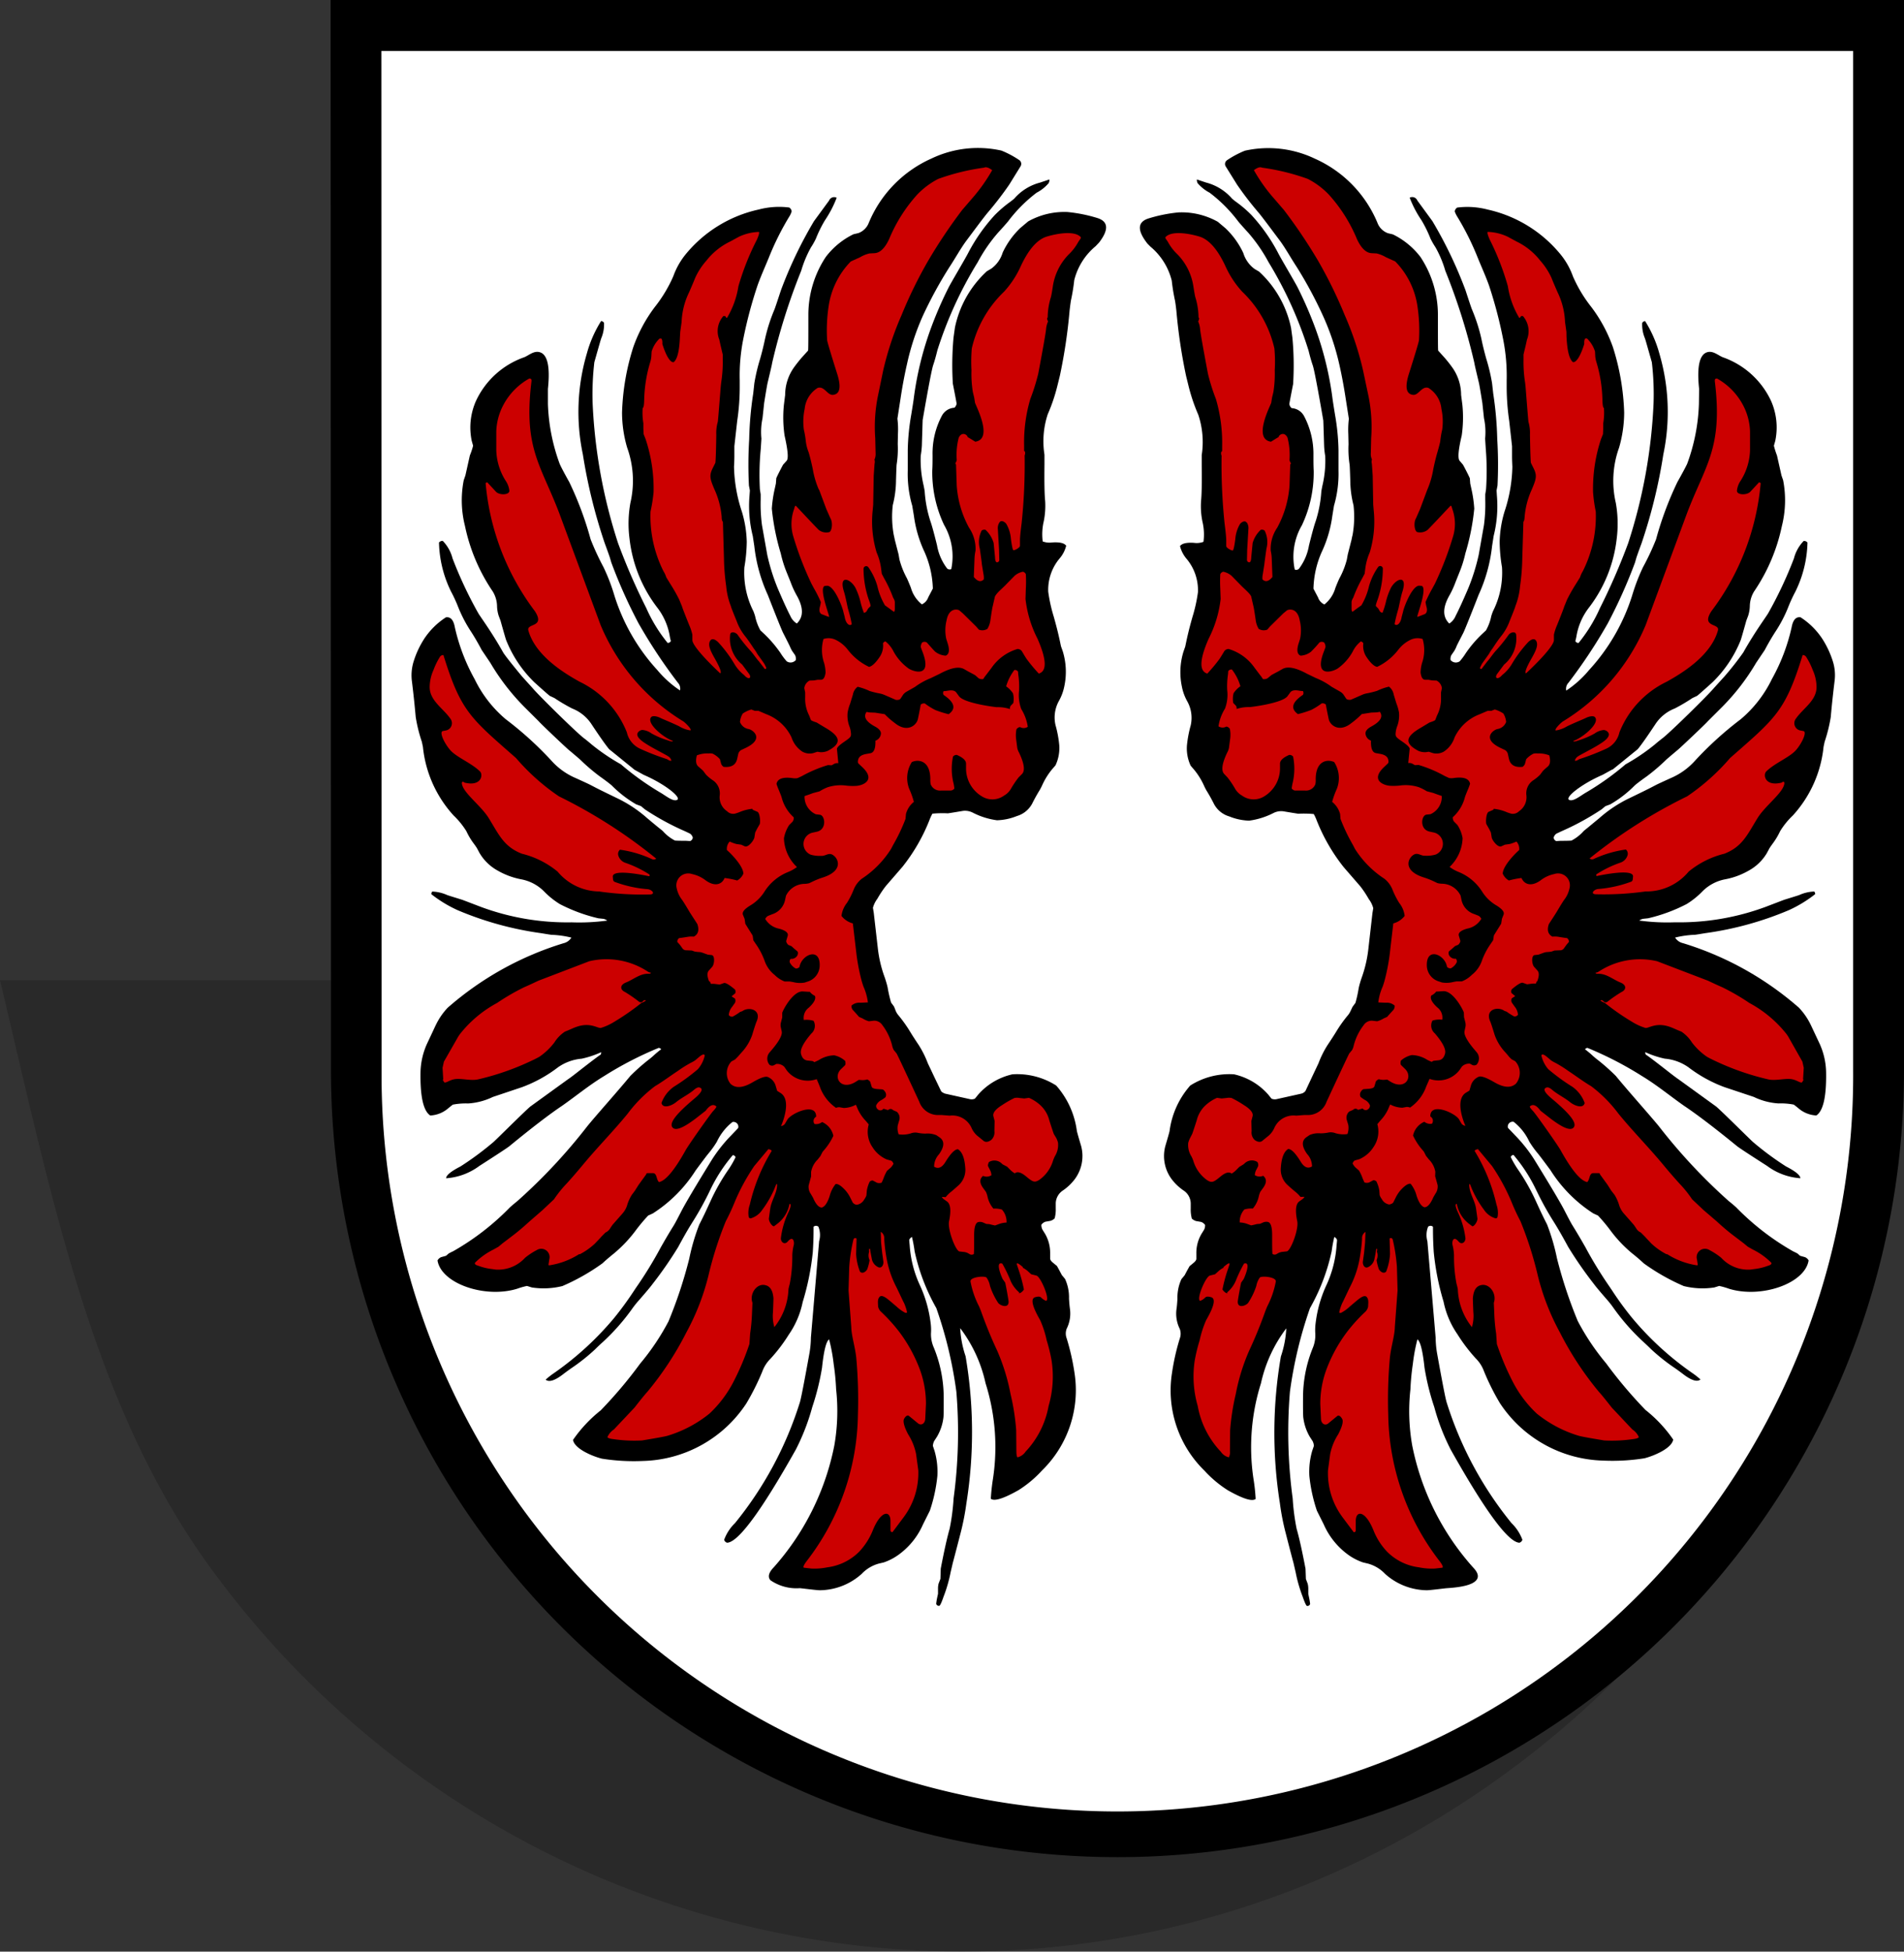 <?xml version="1.0" encoding="UTF-8"?>
<svg xmlns="http://www.w3.org/2000/svg" viewBox="0 0 58.564 60.005">
  <rect x="0" y="0" width="58.564" height="60.005" fill="#333333" stroke="none"/>
  <defs>
    <style>.cls-1,.cls-2,.cls-3,.cls-5{fill-rule:evenodd;}.cls-1{opacity:0.2;}.cls-3{fill:#fff;}.cls-4,.cls-5{fill:#c00;}</style>
  </defs>
  <g id="wappenschatten">
    <path class="cls-1" d="M58.564,30.136c0,16.5-12.983,29.869-29,29.869A28.655,28.655,0,0,1,6.732,48.551C2.87,43.477,1.614,36.894,0,30.136"></path>
  </g>
  <g id="wappen">
    <path class="cls-2" d="M10.169,0l.011,32.908a24.192,24.192,0,0,0,48.384,0V0Z"></path>
    <path class="cls-3" d="M57,1.566V32.913a22.632,22.632,0,1,1-45.263,0L11.73,1.566Z"></path>
    <path d="M19.5,23.658l.3.166c.663.285,1.209.726,1.009.776-.122.035-.311-.118-.477-.219a8.487,8.487,0,0,1-1.235-.882,6.3,6.3,0,0,1-.9-.61c-.06-.053-.141-.119-.246-.2-.226-.173-1.376-1.3-1.577-1.541l-.317-.35c-.348-.42-.541-.668-.582-.74-.162-.29-.355-.6-.581-.932-.109-.159-.167-.245-.175-.259a12.568,12.568,0,0,1-.8-1.7,1.188,1.188,0,0,0-.3-.536.135.135,0,0,0-.116.05,3.586,3.586,0,0,0,.371,1.508,4.358,4.358,0,0,1,.2.427,4.214,4.214,0,0,0,.428.825c.112.176.216.358.315.545l.263.39a6.879,6.879,0,0,0,1.05,1.362l.443.441c.053.067.821.794.911.869q.3.252.36.306a5.974,5.974,0,0,0,.6.514c.189.134.314.23.378.287a3.558,3.558,0,0,0,.745.575l.149.055.12.1a8.043,8.043,0,0,0,1.244.677l.143.068a.224.224,0,0,1,.086.122.129.129,0,0,1-.077.106c-.053,0-.106-.007-.159-.007-.2,0-.3-.005-.314-.008a1.287,1.287,0,0,1-.369-.288c-.012-.012-.053-.046-.122-.1-.161-.131-.281-.232-.362-.3a4.008,4.008,0,0,0-.911-.607c-.379-.183-.616-.3-.708-.349l-.141-.073c-.047-.024-.191-.091-.432-.2a2.118,2.118,0,0,1-.76-.546,10.7,10.7,0,0,0-1.4-1.268,3.744,3.744,0,0,1-.955-1.231,5.918,5.918,0,0,1-.61-1.6c-.041-.222-.132-.322-.274-.3a2.282,2.282,0,0,0-.666.658,2.836,2.836,0,0,0-.325.694,1.433,1.433,0,0,0-.053.623q.066.531.116,1.092a4.717,4.717,0,0,0,.188.759l.033.155a3.681,3.681,0,0,0,.945,2.112,2.433,2.433,0,0,1,.392.482,2.1,2.1,0,0,0,.242.4c.042.058.071.1.087.129l.075.14a1.464,1.464,0,0,0,.558.542,2.315,2.315,0,0,0,.738.271,1.335,1.335,0,0,1,.686.366,2.509,2.509,0,0,0,.49.394,5.07,5.07,0,0,0,1.182.436l.158.017a.307.307,0,0,1,.117.053,6.365,6.365,0,0,1-1.094.054,7.635,7.635,0,0,1-2.789-.473c-.38-.145-.577-.221-.59-.224-.272-.084-.422-.13-.451-.142a1.214,1.214,0,0,0-.457-.107.1.1,0,0,0-.028.082,3.9,3.9,0,0,0,.806.49,10.107,10.107,0,0,0,2.577.709c.181.03.285.047.313.049a2.955,2.955,0,0,1,.61.086.39.39,0,0,1-.243.173,9.713,9.713,0,0,0-3.561,1.982,2.054,2.054,0,0,0-.354.509c-.014.023-.1.213-.268.568a2.23,2.23,0,0,0-.215.91q-.018,1.117.3,1.327a.91.91,0,0,0,.566-.233l.126-.1a2.088,2.088,0,0,1,.474-.037,2.038,2.038,0,0,0,.759-.2l.895-.3a4.238,4.238,0,0,0,1.106-.609,1.481,1.481,0,0,1,.73-.267,2.849,2.849,0,0,0,.6-.2.118.118,0,0,1-.016.076c-.048.026-.3.216-.756.573-.12.094-.206.157-.255.189l-1.153.834c-.086.073-.348.325-.792.761q-.317.311-.341.33a9.369,9.369,0,0,1-1.015.751c-.292.15-.439.27-.44.362a1.929,1.929,0,0,0,1.021-.378q.828-.53.926-.609Q16.7,34.394,17.287,34c.429-.3.837-.638,1.287-.91a10.778,10.778,0,0,1,1.685-.871.1.1,0,0,1,.078.042,2.6,2.6,0,0,0-.24.2c-.059.051-.1.087-.12.1a6.231,6.231,0,0,0-.59.521q-.229.278-.713.833c-.294.338-.5.576-.612.715a17.169,17.169,0,0,1-2.142,2.293q-.124.1-.237.2a7.825,7.825,0,0,1-1.745,1.348,1.506,1.506,0,0,0-.141.072l-.078.068-.151.042a.234.234,0,0,0-.111.1c.114.715,1.468,1.176,2.452.87a2.225,2.225,0,0,1,.3-.085l.152.047a2.409,2.409,0,0,0,.936-.043,6.475,6.475,0,0,0,1.234-.7q.126-.12.359-.308a4.107,4.107,0,0,0,.646-.679,5.547,5.547,0,0,1,.4-.481l.144-.066A4.315,4.315,0,0,0,21.4,35.982c.192-.259.317-.426.377-.5a2.853,2.853,0,0,0,.273-.379,1.685,1.685,0,0,1,.48-.606.152.152,0,0,1,.135.039.146.146,0,0,1,.041.143c0,.006-.076.082-.215.229a4.581,4.581,0,0,0-.584.732q-.782,1.266-.962,1.624c-.1.193-.172.333-.224.418-.17.272-.3.5-.4.676a12.448,12.448,0,0,1-.734,1.2c-.012.016-.041.06-.087.129a10.084,10.084,0,0,1-.612.838,9.433,9.433,0,0,1-1.859,1.7,2.439,2.439,0,0,0-.246.194c.1.085.279.031.529-.16.088-.068.173-.129.253-.186a5.9,5.9,0,0,0,.738-.585c.065-.065.14-.137.228-.216a6.568,6.568,0,0,0,.93-1.056,2.994,2.994,0,0,1,.2-.247c.218-.25.351-.409.4-.477a12.171,12.171,0,0,0,.8-1.153q.231-.428.384-.675l.083-.133a9.376,9.376,0,0,0,.459-.824l.069-.142a4.852,4.852,0,0,1,.683-1.048.091.091,0,0,1,.085.064,2.85,2.85,0,0,1-.238.407,6.28,6.28,0,0,0-.541.962c-.092.2-.2.438-.336.7A6.374,6.374,0,0,0,21.2,38.7a13.757,13.757,0,0,1-.638,1.927,7.3,7.3,0,0,1-.873,1.3,13.674,13.674,0,0,1-1.212,1.436,4.217,4.217,0,0,0-.852.909c.047.279.619.51.888.576a6.228,6.228,0,0,0,1.261.071,3.923,3.923,0,0,0,3.18-1.765,7.392,7.392,0,0,0,.494-.987,1.05,1.05,0,0,1,.248-.388,5.011,5.011,0,0,0,.566-.745,2.694,2.694,0,0,0,.427-1A7.983,7.983,0,0,0,25,38.5c.032-.482.021-.756.025-.783a.113.113,0,0,1,.148,0,.687.687,0,0,1,.022.445l-.253,2.966a2.987,2.987,0,0,1-.043.469q-.254,1.407-.3,1.531a11.149,11.149,0,0,1-1.99,3.7,1.372,1.372,0,0,0-.335.514.13.13,0,0,0,.092.091q.517-.027,2.111-2.862a6.706,6.706,0,0,0,.507-1.309,7.7,7.7,0,0,0,.3-1.209c.055-.522.128-.812.218-.872a5.4,5.4,0,0,1,.141.761,7.462,7.462,0,0,1,.075.776,6.133,6.133,0,0,1-.056,1.728A7.956,7.956,0,0,1,23.8,48.188c-.159.163-.192.3-.1.4a1.414,1.414,0,0,0,.9.242c.081.006.556.069.63.064a1.957,1.957,0,0,0,1.276-.505,1.131,1.131,0,0,1,.53-.316l.148-.035a1.724,1.724,0,0,0,.424-.214,2.273,2.273,0,0,0,.783-.957l.209-.418a4.8,4.8,0,0,0,.232-1.068,2.307,2.307,0,0,0-.088-.776l-.05-.149a.39.39,0,0,1,.039-.148l.085-.131a1.513,1.513,0,0,0,.2-.59c.008-.05.01-.259.009-.628a4.079,4.079,0,0,0-.3-1.515A1.03,1.03,0,0,1,28.635,41a1.569,1.569,0,0,0-.009-.314,3.918,3.918,0,0,0-.345-1.2,3.446,3.446,0,0,1-.3-1.194l-.015-.154q0-.053.084-.108a4.122,4.122,0,0,1,.082.441A6.193,6.193,0,0,0,28.8,40.22a12.873,12.873,0,0,1,.616,2.569,15.128,15.128,0,0,1-.085,3.282A6.626,6.626,0,0,1,29.21,47q-.119.418-.274,1.229l-.01.314-.056.146a.587.587,0,0,0-.018.155l0,.158-.033.152c-.01.051-.017.1-.024.156a.085.085,0,0,0,.095.062c.024,0,.069-.095.132-.279a4.365,4.365,0,0,0,.217-.751l.07-.3c.007-.02.086-.321.237-.906a7.759,7.759,0,0,0,.18-.924A13.85,13.85,0,0,0,29.7,41.7a3.19,3.19,0,0,1-.166-.864,4.318,4.318,0,0,1,.779,1.689,6.511,6.511,0,0,1,.231,2.931,6.155,6.155,0,0,0-.068.624q.155.13.851-.263a3.509,3.509,0,0,0,.723-.605,3.447,3.447,0,0,0,1-3,7.182,7.182,0,0,0-.24-1.061.417.417,0,0,1,0-.3,1.039,1.039,0,0,0,.1-.606c-.009-.062-.02-.167-.029-.314a1.356,1.356,0,0,0-.121-.607l-.1-.122-.074-.14-.076-.138-.122-.1c-.059-.048-.087-.091-.087-.13l0-.156a1.16,1.16,0,0,0-.155-.6l-.083-.134a.307.307,0,0,1-.032-.147.252.252,0,0,1,.126-.094l.154-.027a.322.322,0,0,0,.128-.075,1.039,1.039,0,0,0,.034-.312v-.158a.487.487,0,0,1,.224-.391,1.563,1.563,0,0,0,.343-.321,1.192,1.192,0,0,0,.213-1.047c-.073-.243-.116-.395-.13-.456a2.621,2.621,0,0,0-.636-1.4,2.235,2.235,0,0,0-1.346-.345,1.976,1.976,0,0,0-1.057.628c-.032.041-.064.082-.1.122a.255.255,0,0,1-.154.013l-.765-.17c-.068-.028-.109-.055-.122-.083l-.205-.427q-.189-.4-.2-.423a3.036,3.036,0,0,0-.28-.56c-.134-.2-.217-.332-.252-.39a4.22,4.22,0,0,0-.36-.511.586.586,0,0,1-.087-.13L27.5,30.95l-.092-.126a4.163,4.163,0,0,1-.105-.458c-.013-.066-.042-.167-.085-.3A3.822,3.822,0,0,1,27,29.151l-.125-1.088-.025-.152a.823.823,0,0,1,.138-.28,3.126,3.126,0,0,1,.261-.392l.51-.589a5.614,5.614,0,0,0,.851-1.491c.021-.048.045-.1.07-.142a3.312,3.312,0,0,1,.474-.01c.011,0,.167-.025.465-.075a.528.528,0,0,1,.3.053,2.29,2.29,0,0,0,.748.235,1.76,1.76,0,0,0,.611-.13.781.781,0,0,0,.467-.376c.074-.148.15-.286.227-.41.026-.043.05-.089.074-.139a2.171,2.171,0,0,1,.325-.525c.065-.073.1-.114.1-.121a1.251,1.251,0,0,0,.11-.61,3.472,3.472,0,0,0-.116-.617,1.044,1.044,0,0,1,.112-.752,1.542,1.542,0,0,0,.159-.436,2.139,2.139,0,0,0-.049-1.085l-.053-.148-.032-.152c-.049-.232-.113-.486-.192-.764a4.827,4.827,0,0,1-.168-.761,1.5,1.5,0,0,1,.343-1.016.945.945,0,0,0,.209-.4c-.061-.082-.2-.114-.429-.1a.6.6,0,0,1-.293-.031,1.743,1.743,0,0,1,.033-.622,2.412,2.412,0,0,0,.042-.628c-.021-.2-.027-.569-.021-1.1,0-.175,0-.281,0-.317a2.649,2.649,0,0,1,.1-1.241,5.405,5.405,0,0,0,.3-.887l.074-.3a16.5,16.5,0,0,0,.3-2.013q.03-.249.042-.309a5.954,5.954,0,0,0,.1-.615,1.972,1.972,0,0,1,.657-1.045q.095-.1.108-.114c.3-.392.285-.64-.042-.749a4.631,4.631,0,0,0-.929-.188,2.274,2.274,0,0,0-1.211.288l-.238.2a2.514,2.514,0,0,0-.546.758.948.948,0,0,1-.35.494l-.137.081a3.243,3.243,0,0,0-.982,1.731l-.043.308a9.269,9.269,0,0,0-.021,1.418c.079.4.117.609.116.616a.222.222,0,0,1-.068.123.467.467,0,0,0-.384.244,2.465,2.465,0,0,0-.288,1.212c0,.176,0,.332-.009.471a3.793,3.793,0,0,0,.362,1.674,1.921,1.921,0,0,1,.222,1.361.114.114,0,0,1-.129-.022,1.636,1.636,0,0,1-.309-.711c-.095-.386-.165-.636-.207-.751a3.789,3.789,0,0,1-.173-.918c0-.006-.011-.058-.029-.157a3.387,3.387,0,0,1-.092-.929,2.671,2.671,0,0,0,.035-.311c.016-.517.024-.781.025-.788q.26-1.5.324-1.688c.044-.128.086-.279.128-.452A12.142,12.142,0,0,1,30.074,8.06a4.859,4.859,0,0,1,.619-.9c.162-.177.266-.295.314-.353a4.49,4.49,0,0,1,.879-.883,1.229,1.229,0,0,0,.367-.291.206.206,0,0,0,.024-.115l-.284.095a1.578,1.578,0,0,0-.794.491c-.027.025-.068.058-.124.1a3.714,3.714,0,0,0-.477.408,5.428,5.428,0,0,0-.809,1.148c-.1.2-.539.931-.619,1.094a11.989,11.989,0,0,0-.559,1.3,9.989,9.989,0,0,0-.51,2.134c-.008.06-.032.214-.073.463a7.08,7.08,0,0,0-.107,1.087c0,.4,0,.606,0,.632a3.493,3.493,0,0,0,.138,1.08l.051.307a3.759,3.759,0,0,0,.3,1.056,2.976,2.976,0,0,1,.283,1.183l-.143.273a.361.361,0,0,1-.195.212,1,1,0,0,1-.337-.508c-.057-.146-.1-.243-.121-.29a2.569,2.569,0,0,1-.232-.583l-.027-.156-.117-.454c-.009-.049-.02-.1-.031-.145a3.122,3.122,0,0,1-.03-.913,3.158,3.158,0,0,0,.1-.774c.009-.286.015-.445.019-.475a3.113,3.113,0,0,0,.034-.628l.006-.312a2.628,2.628,0,0,0-.016-.47l.094-.606q.085-.568.2-1.07a7.617,7.617,0,0,1,.484-1.477A12.944,12.944,0,0,1,29.211,8.2c.16-.241.332-.553.506-.79.3-.4.516-.694.662-.871a10.216,10.216,0,0,0,.665-.865l.348-.563a.142.142,0,0,0-.041-.189,2.951,2.951,0,0,0-.548-.292,3.313,3.313,0,0,0-2.156.246,3.725,3.725,0,0,0-1.925,1.976.542.542,0,0,1-.318.314l-.155.037A2.38,2.38,0,0,0,25.4,7.9a3.224,3.224,0,0,0-.536,1.78c0,.728,0,1.1-.01,1.1l-.21.233c-.076.091-.141.172-.194.245a1.466,1.466,0,0,0-.3.884l-.039.311a3.852,3.852,0,0,0,.021.938c.1.447.127.707.062.778l-.106.117c-.008.008-.209.394-.211.422l-.012.158-.033.152a3.9,3.9,0,0,0-.092.62,7.135,7.135,0,0,0,.274,1.374,3.649,3.649,0,0,0,.185.591l.118.293a2.777,2.777,0,0,0,.2.431q.3.546-.008.844a.51.51,0,0,1-.2-.234q-.142-.273-.388-.849a6.171,6.171,0,0,1-.321-1.026l-.163-.916a4.9,4.9,0,0,1-.04-.79V15.2l-.024-.155A8.218,8.218,0,0,1,23.4,13.8l.02-.314a2.046,2.046,0,0,1,.034-.627l.05-.468c.056-.351.092-.558.106-.62.089-.369.136-.571.14-.612a19,19,0,0,1,.894-2.835,3.488,3.488,0,0,1,.3-.718,2.13,2.13,0,0,0,.151-.267,3.88,3.88,0,0,1,.279-.566,3.4,3.4,0,0,0,.361-.693.168.168,0,0,0-.234.087l-.464.633A13.076,13.076,0,0,0,24.02,8.925c-.118.359-.184.556-.2.593a5.259,5.259,0,0,0-.287.893c-.035.17-.083.374-.15.612a5.788,5.788,0,0,0-.181.763l-.034.313a10.519,10.519,0,0,0-.124,1.409,12.567,12.567,0,0,0-.008,1.42l.029.152-.011.157a3.805,3.805,0,0,0,.1,1.243l.047.309a4.9,4.9,0,0,0,.414,1.5c.274.7.431,1.089.471,1.167q.188.369.211.422a.963.963,0,0,0,.069.138l.089.127a.262.262,0,0,1,.023.15.21.21,0,0,1-.281.039,1.877,1.877,0,0,1-.188-.251,3.709,3.709,0,0,0-.506-.593l-.115-.107a1.55,1.55,0,0,1-.162-.437c-.016-.054-.033-.1-.051-.148a2.632,2.632,0,0,1-.279-1.356,4.927,4.927,0,0,0,.073-.782,3.462,3.462,0,0,0-.15-.926,4.671,4.671,0,0,1-.242-1.384c.007-.12.011-.225.011-.313v-.158c0-.1,0-.154,0-.158l.087-.776a7.048,7.048,0,0,0,.078-1.095l0-.156a5.724,5.724,0,0,1,.105-1.247A13.391,13.391,0,0,1,23.3,8.778c.107-.3.235-.579.353-.869a8.422,8.422,0,0,1,.633-1.264A.667.667,0,0,0,24.35,6.5a.159.159,0,0,0-.076-.12,2.45,2.45,0,0,0-.937.062,4.016,4.016,0,0,0-2.248,1.378,2.284,2.284,0,0,0-.379.673,4.272,4.272,0,0,1-.565.941,4.556,4.556,0,0,0-.667,1.241,7.332,7.332,0,0,0-.345,2.005,3.852,3.852,0,0,0,.157,1.082,3.011,3.011,0,0,1,.1,1.7,3.6,3.6,0,0,0-.027,1.1,4.262,4.262,0,0,0,.869,2.139,1.979,1.979,0,0,1,.368.853,1.319,1.319,0,0,0,.034.154.1.1,0,0,1-.1.058,4.678,4.678,0,0,1-.654-1.067,19.332,19.332,0,0,1-.87-2,16.177,16.177,0,0,1-.782-4.306,8.529,8.529,0,0,1,.053-1.257c.132-.462.2-.711.218-.749a1.091,1.091,0,0,0,.08-.459.108.108,0,0,0-.09-.057,3.689,3.689,0,0,0-.439,1,6.343,6.343,0,0,0-.122,3.1A16.406,16.406,0,0,0,18.6,16.7c.1.27.151.419.159.445l.044.149a15.444,15.444,0,0,0,.836,1.868,16.146,16.146,0,0,0,1.21,1.827.262.262,0,0,1,.067.239,3.231,3.231,0,0,1-.7-.629A6.061,6.061,0,0,1,18.9,18.317a5.857,5.857,0,0,0-.339-.882,8.081,8.081,0,0,1-.395-.854,10.286,10.286,0,0,0-.656-1.759q-.234-.418-.295-.56a5.871,5.871,0,0,1-.362-1.84l0-.465c.075-.71-.018-1.089-.282-1.135-.168-.029-.315.11-.447.162a2.574,2.574,0,0,0-1.481,1.337,2.007,2.007,0,0,0-.133,1.235l.042.148a2.307,2.307,0,0,1-.1.3l-.137.613-.051.147a3.208,3.208,0,0,0,.038,1.408,5.6,5.6,0,0,0,.852,2.01.9.9,0,0,1,.134.442,1.061,1.061,0,0,0,.051.31l.056.148.042.151c.08.281.123.43.131.447a3.746,3.746,0,0,0,.87,1.3q.45.405.476.417l.14.066a5.659,5.659,0,0,0,.541.319,1.259,1.259,0,0,1,.6.486q.387.584.542.767l.771.625Z"></path>
    <path class="cls-4" d="M25.189,15.06A2.692,2.692,0,0,1,25,14.423q-.07-.328-.128-.519a1.294,1.294,0,0,1-.089-.361,2.82,2.82,0,0,0-.058-.334,1.845,1.845,0,0,1,.025-.635.857.857,0,0,1,.4-.647c.207-.068.3.235.476.213.211-.025.253-.241.124-.646-.206-.653-.309-1-.309-1.038a4.934,4.934,0,0,1,.045-1.031,2.479,2.479,0,0,1,.683-1.386l.288-.131a1,1,0,0,1,.287-.116l.156-.008c.169-.01.317-.153.447-.43a4.748,4.748,0,0,1,.867-1.373,2.446,2.446,0,0,1,.644-.48,6.855,6.855,0,0,1,1.409-.346c.064-.031.148,0,.251.077a5.216,5.216,0,0,1-.623.876l-.3.348A16.187,16.187,0,0,0,28.559,8a13.6,13.6,0,0,0-.826,1.683,9.553,9.553,0,0,0-.569,1.714L27,12.193a4.733,4.733,0,0,0-.079,1.276l.011.466a.41.41,0,0,1-.037.2c.02.02.011.118.005.122l-.026.37-.016.89-.015.167a3.294,3.294,0,0,0,.12,1.3,1.834,1.834,0,0,1,.137.486l.022.171.069.133a4.077,4.077,0,0,1,.275.587c-.009,0,.059.084.058.158v.2c0,.033-.007.11-.042.084l-.135-.1-.127-.091a2.067,2.067,0,0,1-.234-.592,1.924,1.924,0,0,0-.277-.58.082.082,0,0,0-.148.047,2.948,2.948,0,0,0,.158.941q.073.194.054.213l-.07.07-.05.087a.13.13,0,0,1-.081.045,2.69,2.69,0,0,1-.1-.315,2.057,2.057,0,0,0-.166-.466c-.17-.288-.517-.39-.342.144.018.058.045.167.079.329l.035.164.046.164a3.31,3.31,0,0,1,.075.329c-.077.077-.188-.034-.217-.222l-.041-.157c-.015-.095-.242-.737-.471-.8-.034-.008-.017,0-.085,0-.228.018.14.933.116.954,0,.008-.183-.068-.222-.08-.024-.009-.1-.055-.066-.208a.949.949,0,0,0,.034-.168,3.656,3.656,0,0,0-.211-.421l-.076-.142a9.976,9.976,0,0,1-.567-1.48,1.34,1.34,0,0,1,.028-.805c.014-.046.034-.135.059-.11.072.072.452.485.7.737a.376.376,0,0,0,.323.072c.083-.021.122-.29.04-.425l-.127-.287-.224-.6Z"></path>
    <path class="cls-4" d="M30.74,16.066a.312.312,0,0,0-.047.209l.037.636.006.3a.07.07,0,0,1-.048.074c-.052.021-.079-.032-.083-.159l-.042-.429a.884.884,0,0,0-.25-.407.137.137,0,0,0-.12.024.792.792,0,0,0-.055.558c.039.277.061.436.062.475l.051.311a.565.565,0,0,1,.009.156c-.09.09-.193.066-.307-.074l.021-.55a1.466,1.466,0,0,1,.016-.177l.016-.088a1.15,1.15,0,0,0-.2-.7,3.145,3.145,0,0,1-.379-1.3l-.021-.646c-.024-.01-.024-.035,0-.074a.133.133,0,0,0,.021-.074,2.079,2.079,0,0,1,.063-.677c.1-.2.268-.084.275-.011.013,0,.091.051.233.138q.477-.072.059-1.038l-.066-.154-.027-.168-.04-.164a3.476,3.476,0,0,1-.043-.677,4.8,4.8,0,0,1,.01-.668,3.5,3.5,0,0,1,.994-1.746,2.947,2.947,0,0,0,.511-.779q.366-.788.812-.916c.336-.1.84-.177,1.026.011.038.035-.023.079-.075.17a1.523,1.523,0,0,1-.285.369,1.783,1.783,0,0,0-.493,1c-.025.165-.044.269-.056.312a2.162,2.162,0,0,0-.1.625c-.037.035-.007.075.011.127a.729.729,0,0,0-.061.244q-.024.215-.24,1.36a6.362,6.362,0,0,1-.245.781A4.717,4.717,0,0,0,31.5,13.7l0,.168c.042,0,.037.1.016.132a17.362,17.362,0,0,1-.092,2.082q-.051.4-.051.522v.176c0,.058-.157.143-.2.137-.022,0-.048-.116-.078-.34a1.092,1.092,0,0,0-.144-.471c-.039-.053-.153-.132-.208-.044Z"></path>
    <path class="cls-4" d="M20.532,23.243a.217.217,0,0,1,.12.145c-.077.013-.091-.036-.171-.058a7.4,7.4,0,0,1-.8-.313.727.727,0,0,1-.4-.5,2.92,2.92,0,0,0-1.454-1.557c-.442-.247-1.356-.785-1.576-1.577-.063-.229.533-.081.2-.593a7.633,7.633,0,0,1-1.514-3.936.075.075,0,0,1,.053-.022l.268.29c.11.11.414.1.409-.035a.677.677,0,0,0-.11-.3,1.846,1.846,0,0,1-.292-.94v-.582a1.847,1.847,0,0,1,.225-.827,2.007,2.007,0,0,1,.79-.8c.088,0,.07.058.058.167-.23,2,.311,2.511.87,3.99l1.266,3.424A6.325,6.325,0,0,0,21,22.169c.075.039.315.287.225.287a.949.949,0,0,1-.338-.127c-.252-.121-.5-.218-.582-.259s-.224-.078-.275-.022c-.157.173.321.588.626.717.1.041,0,.045-.109,0a2.571,2.571,0,0,1-.508-.215.553.553,0,0,0-.284-.107.189.189,0,0,0-.13.074c-.058.075-.009.181.185.312.23.155.483.275.724.412Z"></path>
    <path class="cls-5" d="M21.812,30.177c-.065-.161-.067-.274-.008-.338l.1-.111c.073-.079.092-.351-.015-.363l-.117-.013-.133-.048a.53.53,0,0,0-.108-.031,1.3,1.3,0,0,1-.161-.016l-.091-.032-.156-.007A.152.152,0,0,1,21,29.172l-.065-.092c-.022-.03-.053-.068-.1-.116a.121.121,0,0,1,.059-.123c.019,0,.1-.011.246-.035a.714.714,0,0,1,.2-.008q.2-.106.113-.376c0-.007-.054-.09-.155-.245l-.081-.126q-.177-.3-.234-.379a.881.881,0,0,1-.168-.358.366.366,0,0,1,.472-.44,1.033,1.033,0,0,1,.4.18c.272.209.51.161.6-.059a2.545,2.545,0,0,1,.388.077.457.457,0,0,0,.191-.212c-.012-.265-.455-.683-.507-.723a.326.326,0,0,1,.085-.263,1.22,1.22,0,0,0,.205.076l.15.021.105.048c.114.052.287-.188.3-.271l.024-.149c.028-.059.05-.1.066-.131l.072-.125c.029-.05.011-.348-.069-.383l-.142-.062-.014-.03a1.344,1.344,0,0,0-.392.1,1.11,1.11,0,0,1-.147.049.262.262,0,0,1-.237-.074.514.514,0,0,1-.227-.494.485.485,0,0,0-.2-.45,1.34,1.34,0,0,1-.221-.18l-.086-.115a.52.52,0,0,0-.045-.044l-.108-.094c-.072-.063-.087-.177-.043-.342a.859.859,0,0,1,.357-.058.382.382,0,0,1,.127.006.72.72,0,0,1,.225.171l.038.144a.214.214,0,0,0,.073.09c.238.026.379-.057.421-.252l.032-.145a.2.2,0,0,1,.082-.116l.144-.068c.592-.281.224-.555.093-.581a.34.34,0,0,1-.266-.217.578.578,0,0,1,.086-.26.931.931,0,0,1,.262-.124l.109.042.112,0,.124.053.121.052a1.4,1.4,0,0,1,.772.713.829.829,0,0,0,.331.435.454.454,0,0,0,.336.046l.128-.042.087.014a.532.532,0,0,0,.223-.037c.457-.236.4-.446-.068-.716l-.266-.16c-.109-.035-.168-.061-.178-.08L24.889,22a1.126,1.126,0,0,1-.123-.563l0-.148-.027-.131a.3.3,0,0,1,.163-.233l.137-.005.112-.02.1,0c.075,0,.122-.071.142-.22a1.207,1.207,0,0,0-.043-.29,1.231,1.231,0,0,1-.021-.743.5.5,0,0,1,.388.032,1.037,1.037,0,0,1,.356.292,1.794,1.794,0,0,0,.657.533q.137-.026.323-.3a.61.61,0,0,0,.106-.424.106.106,0,0,1,.077-.059.926.926,0,0,1,.251.315,1.565,1.565,0,0,0,.452.512c.113.085.763.338.433-.515-.033-.086-.05-.133-.05-.138a.233.233,0,0,1,.042-.14.135.135,0,0,1,.145,0q.24.273.261.285a.571.571,0,0,0,.319.119c.106-.044.126-.173.058-.384l-.042-.132a1.271,1.271,0,0,1,.01-.57c.074-.405.356-.342.4-.3l.1.086.406.4.087.1a.294.294,0,0,0,.263-.024.682.682,0,0,0,.093-.271c.036-.252.06-.393.07-.422l.062-.274c.006-.047.065-.124.178-.231l.115-.109.316-.322a.548.548,0,0,1,.259-.128.137.137,0,0,1,.089.075,4.135,4.135,0,0,1,0,.45l-.01.314a3.55,3.55,0,0,0,.37,1.223q.42.96.039,1.07a4.946,4.946,0,0,1-.372-.446c-.011-.015-.038-.057-.08-.126l-.074-.124a.177.177,0,0,0-.126-.061,1.477,1.477,0,0,0-.8.578l-.171.225a.785.785,0,0,0-.084.121.2.2,0,0,1-.145-.023L30,20.765c-.012-.01-.083-.048-.212-.116l-.128-.073c-.161-.094-.414-.045-.762.144l-.271.131a2.154,2.154,0,0,0-.484.269l-.271.154a.38.38,0,0,0-.09.08l-.082.125c-.022.033-.069.046-.141.041l-.361-.156a.683.683,0,0,0-.123-.039,2.7,2.7,0,0,1-.329-.08,1.738,1.738,0,0,0-.367-.129.389.389,0,0,0-.146.243l-.084.275a1.412,1.412,0,0,0-.078.276.949.949,0,0,0,.06.435.744.744,0,0,1,.035.135c.023.173.019.177-.215.338-.143.1-.212.169-.208.214l.015.148c.017.176.027.271.027.285a.22.22,0,0,0-.121.017l-.084.048-.111-.007a4,4,0,0,0-.8.337c-.087.042-.136.064-.142.065a.442.442,0,0,1-.143,0c-.3-.042-.469.016-.5.177.014.046.031.092.05.138.064.154.1.245.107.273a1.234,1.234,0,0,0,.374.618.2.2,0,0,1-.036.131l-.106.106a1.093,1.093,0,0,0-.16.406,1.271,1.271,0,0,0,.4.885,1.291,1.291,0,0,1-.287.158,1.536,1.536,0,0,0-.72.61,1.3,1.3,0,0,1-.439.419c-.175.11-.247.2-.215.282l.051.125.022.15.07.113c.1.161.155.245.156.253l.021.142.074.11a2.2,2.2,0,0,1,.267.506.949.949,0,0,0,.315.45.876.876,0,0,0,.306.2h.135a.39.39,0,0,1,.064.007h0l.061.011a.831.831,0,0,0,.358.015l.076-.026h0a.522.522,0,0,0,.384-.484c.022-.6-.563-.345-.62.03a.142.142,0,0,1-.116.048.434.434,0,0,1-.184-.188.12.12,0,0,1,.027-.109.21.21,0,0,0,.212-.114q.03-.089-.012-.123l-.084-.07-.09-.082-.1-.041c-.05-.053-.07-.1-.059-.134l.042-.142c.028-.09-.058-.164-.258-.22a.64.64,0,0,1-.432-.3.2.2,0,0,1,.086-.095l.126-.05a.585.585,0,0,0,.394-.424l.032-.146a.644.644,0,0,1,.568-.365.639.639,0,0,0,.144-.019l.123-.059a2.3,2.3,0,0,1,.294-.116c.7-.223.458-.652.266-.716-.105-.035-.2.061-.31.049a.984.984,0,0,1-.321-.035.356.356,0,0,1,.047-.677l.134-.029c.318-.066.26-.5.1-.522l-.126-.015a.585.585,0,0,1-.348-.56l.134-.045.127-.047.2-.053a1.466,1.466,0,0,1,.247-.125,1.306,1.306,0,0,1,.594-.049,1.968,1.968,0,0,0,.287.006c.214-.014.612-.177.186-.577l-.113-.107c-.026-.023-.029-.069-.009-.136.026-.084.108-.138.247-.162l.124-.022c.112-.02.163-.148.155-.385a.251.251,0,0,0,.17-.223c0-.074-.058-.145-.181-.212q-.422-.228-.26-.451a.631.631,0,0,0,.106.018l.156.006.294.046a2.542,2.542,0,0,0,.318.277c.372.3.662.073.705-.132.049-.233.076-.377.084-.436a.143.143,0,0,1,.132-.036,2.032,2.032,0,0,0,.32.2,3.254,3.254,0,0,0,.407.128q.357-.25-.154-.593a.123.123,0,0,1,0-.116c.048,0,.1-.009.144-.016.123-.019.2,0,.243.053l.087.119c.16.218,1.112.334,1.161.337a1.2,1.2,0,0,1,.409.058.133.133,0,0,1,.018-.1l.082-.084a.671.671,0,0,0-.01-.3.771.771,0,0,0-.21-.214A1.554,1.554,0,0,1,31.2,20.6a.113.113,0,0,1,.115.054c0,.049.007.1.014.145a2.533,2.533,0,0,1,.016.435,1.224,1.224,0,0,0,.068.568,1.424,1.424,0,0,1,.2.544.222.222,0,0,1-.239.008.157.157,0,0,0-.11.071.969.969,0,0,0-.01.3L31.29,23a.519.519,0,0,0,.053.138c.162.338.192.559.091.661l-.106.106a3.041,3.041,0,0,0-.239.357.558.558,0,0,1-.207.2.611.611,0,0,1-.688.019,1,1,0,0,1-.48-.845v-.158q0-.144-.282-.267a.142.142,0,0,0-.119.05,1.861,1.861,0,0,0,.021.843c.009.047.016.094.021.142a.161.161,0,0,1-.106.06l-.3,0a.309.309,0,0,1-.322-.19.627.627,0,0,1-.012-.154c0-.593-.377-.624-.57-.53a.919.919,0,0,0-.079.822,2.578,2.578,0,0,1,.143.4.712.712,0,0,0-.243.372l-.014.153a5.457,5.457,0,0,1-.377.793l-.069.131a3.027,3.027,0,0,1-.9.916.813.813,0,0,0-.255.35,2.452,2.452,0,0,1-.2.392.792.792,0,0,0-.168.4.651.651,0,0,0,.349.23l.114.966a6.215,6.215,0,0,0,.16.812c.018.061.036.117.054.167a1.712,1.712,0,0,1,.135.484c-.02,0-.1.006-.24.01a.349.349,0,0,0-.265.09.2.2,0,0,0,.034.124l.1.109.1.113.109.048a.715.715,0,0,0,.194.086l.154-.018a.3.3,0,0,1,.261.139,1.7,1.7,0,0,1,.3.63.46.46,0,0,0,.051.136l.083.1q.021.023.7,1.488a.612.612,0,0,0,.551.408l.142,0,.241.019a.645.645,0,0,1,.674.379.672.672,0,0,0,.17.234l.18.146c.066.065.149.062.252-.01a.313.313,0,0,0,.1-.273l.007-.312-.037-.144c-.027-.1.061-.217.265-.343a3.162,3.162,0,0,1,.382-.22.418.418,0,0,1,.156,0l.147.015.143-.02a1.258,1.258,0,0,1,.338.215.947.947,0,0,1,.289.481c.085.266.132.405.139.418l.075.124a.74.74,0,0,1,.052.137.652.652,0,0,1-.095.42,1.231,1.231,0,0,0-.057.135,1.112,1.112,0,0,1-.415.587c-.152.1-.205.072-.408-.095q-.237-.2-.354-.1a.713.713,0,0,1-.123-.092l-.113-.113L30.84,35.8l-.048-.044a.322.322,0,0,0-.374-.027c-.03.061-.038.107-.022.137l.067.131a.379.379,0,0,1,.031.137.271.271,0,0,1-.256.02q-.168.138,0,.371l.087.119a.736.736,0,0,1,.046.13.846.846,0,0,0,.185.387.765.765,0,0,1,.261.028.563.563,0,0,1,.143.4.773.773,0,0,0-.21.037l-.144.053-.079-.017-.1-.025-.09-.006-.109-.048a.253.253,0,0,0-.148-.006c-.078.032-.117.162-.117.393,0,.332,0,.528-.01.588a.13.13,0,0,1-.109.012l-.085-.047a.416.416,0,0,0-.092-.028l-.153-.017c-.12-.013-.374-.679-.323-.929.068-.328.047-.53-.064-.609l-.11-.078a.271.271,0,0,1-.049-.061l.12.007a.944.944,0,0,1,.173-.171c.07-.057.147-.125.229-.2a.639.639,0,0,0,.2-.533q-.032-.45-.224-.569c-.1,0-.227.132-.385.39-.108.176-.224.224-.349.146a.561.561,0,0,1,.15-.381c.169-.236.175-.408.021-.518l-.1-.068a.708.708,0,0,0-.337-.05,1.261,1.261,0,0,1-.256-.028.393.393,0,0,0-.2.023.854.854,0,0,1-.369.027.536.536,0,0,1-.025-.285l.042-.142a.247.247,0,0,0-.074-.266l-.116-.051a.1.1,0,0,0-.152,0l-.143-.043a.114.114,0,0,1-.171.021.133.133,0,0,1-.053-.121.334.334,0,0,1,.163-.167,1.176,1.176,0,0,0,.123-.086.159.159,0,0,0,0-.15c-.034-.058-.067-.088-.1-.091l-.155-.011c-.1-.008-.157-.032-.169-.073l-.042-.141c-.008-.026-.038-.053-.092-.081a.571.571,0,0,1-.151.021l-.111-.008-.094.059c-.452.281-.712-.138-.452-.39l.114-.11c.027-.025.03-.072.013-.142a.727.727,0,0,0-.338-.172.934.934,0,0,0-.474.147q-.068.035-.138.063a.149.149,0,0,0-.059-.034l-.15-.016c-.1-.011-.17-.08-.2-.21s.073-.333.316-.617a.316.316,0,0,0,.071-.394.746.746,0,0,0-.3-.026.391.391,0,0,1,.153-.378c.164-.152.226-.273.188-.363a.466.466,0,0,1-.159-.127.321.321,0,0,1-.066,0l-.146-.009c-.311-.019-.632.61-.634.662l0,.138-.037.144a.353.353,0,0,0-.011.137l.032.146q.035.156-.265.521l-.1.119a.292.292,0,0,0-.008.39.134.134,0,0,0,.13.014l.077-.042a.314.314,0,0,1,.246.088l.075.11a.816.816,0,0,0,.921.269c.031.071.063.147.095.227a1.324,1.324,0,0,0,.5.656.248.248,0,0,1,.107-.019l.129.023a.817.817,0,0,0,.374-.1c.02.043.039.087.057.131a1.279,1.279,0,0,0,.239.356c.034.038.066.078.1.119a.83.83,0,0,0,.116.7.971.971,0,0,0,.434.375l.137.039c.026.008.051.039.074.093a.469.469,0,0,1-.084.12l-.115.1a1.336,1.336,0,0,0-.108.233c-.017.045-.037.088-.058.131a.213.213,0,0,1-.146,0l-.118-.063c-.024-.012-.058,0-.1.027a.989.989,0,0,0-.091.28l-.012.146a.432.432,0,0,1-.065.122.313.313,0,0,1-.233.167.18.18,0,0,1-.125-.071l-.066-.132a1.04,1.04,0,0,0-.165-.249c-.125-.134-.225-.2-.295-.184a.976.976,0,0,0-.182.368c-.067.206-.147.324-.24.353-.094,0-.184-.1-.267-.291,0-.006-.028-.05-.073-.128a.371.371,0,0,1-.065-.265l.037-.135.037-.135,0-.139a.7.7,0,0,1,.2-.38l.085-.107.067-.13.1-.119a1.893,1.893,0,0,0,.233-.376.6.6,0,0,0-.347-.424.292.292,0,0,1-.233.06.151.151,0,0,1,.05-.223c.006-.46-.778-.1-.887.093l-.074.128a.186.186,0,0,1-.12.067c.038-.08.341-.8-.017-1.02l-.1-.063-.043-.142a.416.416,0,0,0-.244-.284c-.07-.028-.206.015-.411.129l-.1.057c-.278.154-.49.161-.637.023a.525.525,0,0,1,.027-.687l.111-.06c.047-.045.082-.08.105-.107l.087-.1a1.519,1.519,0,0,0,.336-.548c.067-.224.113-.361.135-.412.166-.372-.245-.465-.439-.319l-.066.022a1.746,1.746,0,0,1-.233.147.124.124,0,0,1-.117-.051.45.45,0,0,1,.106-.256l.085-.12a.157.157,0,0,0,0-.129l-.105-.068.112-.094a.133.133,0,0,0-.007-.116c-.176-.149-.289-.215-.34-.2l-.13.046-.158-.02a.745.745,0,0,0-.111,0c-.013-.027-.024-.053-.034-.077"></path>
    <path class="cls-4" d="M18.451,27.409a1.687,1.687,0,0,1-1.3-.61,2.758,2.758,0,0,0-1.1-.551c-.551-.216-.7-.576-1.007-1.075-.237-.4-.813-.8-.838-1.089,0-.093.084-.021.084-.021.517.127.576-.241.475-.343-.271-.267-.728-.436-.923-.665-.136-.156-.3-.453-.254-.555a.057.057,0,0,1,.043-.025l.067-.013a.228.228,0,0,0,.153-.368c-.22-.317-.635-.551-.635-.97a1.3,1.3,0,0,1,.118-.525,2.2,2.2,0,0,1,.195-.4.124.124,0,0,1,.11-.059c.538,1.744.842,1.944,2.234,3.168a6.632,6.632,0,0,0,1.32,1.177A15.687,15.687,0,0,1,20.185,26.4a.122.122,0,0,1-.135.013,3.471,3.471,0,0,0-.981-.288.173.173,0,0,0-.051.178.342.342,0,0,0,.228.229,3.362,3.362,0,0,1,.728.355c.017.043,0,.055-.017.052-.169-.035-1.133-.233-1.108.02.008.077,0,.119.051.153a3.728,3.728,0,0,0,1.032.228c.144.026.228.158.059.161a9.313,9.313,0,0,1-1.54-.088Z"></path>
    <path class="cls-4" d="M23.106,20.034a4.773,4.773,0,0,1-.418-.517c-.055-.076-.212-.118-.229-.008a1.032,1.032,0,0,0,.368.923l.207.279c.1.128,0,.216-.147.043a1.207,1.207,0,0,1-.3-.343,4,4,0,0,0-.5-.669c-.064-.06-.191-.153-.254-.022-.051.115,0,.258.148.517.161.284.22.441.173.466-.016-.013-.858-.792-.858-1.025v-.165a1.6,1.6,0,0,0-.1-.3c-.22-.548-.219-.569-.219-.569l-.086-.21a4.907,4.907,0,0,0-.258-.457l-.139-.225a.763.763,0,0,0-.085-.186,3.76,3.76,0,0,1-.4-1.838,4.921,4.921,0,0,0,.094-.592,4.826,4.826,0,0,0-.246-1.636l-.06-.151-.008-.17c0-.1,0-.153,0-.165a1.932,1.932,0,0,1-.021-.47c.03-.008.042-.093.046-.25a4.322,4.322,0,0,1,.191-1.177.821.821,0,0,0,.029-.153l.009-.156a.93.93,0,0,1,.245-.4h.051c.029.025.038.085.034.17.123.389.249.571.347.558.114-.088.177-.351.194-.783l.009-.152.042-.3a2.282,2.282,0,0,1,.233-.919c.072-.165.135-.313.186-.441a2.1,2.1,0,0,1,.342-.525,2.068,2.068,0,0,1,.728-.588l.275-.149a1.545,1.545,0,0,1,.613-.148c.021.021,0,.1-.063.242A8,8,0,0,0,22.713,8.8a2.707,2.707,0,0,1-.351.974c-.021,0-.038-.021-.055-.059a.11.11,0,0,1-.055,0,.7.7,0,0,0-.127.728c.021.1.034.153.034.157l.071.3v.165a3.888,3.888,0,0,1-.042.657c-.008.051-.021.165-.033.339-.047.593-.072.9-.077.91a1.218,1.218,0,0,0-.046.394c-.008.559-.021.851-.03.868l-.076.153c-.118.233-.089.334.047.656a2.54,2.54,0,0,1,.224.847c0,.089.017.14.038.152l.033,1.123a6.717,6.717,0,0,0,.068.855,2.243,2.243,0,0,0,.148.627c-.008,0,.076.211.174.449a1.629,1.629,0,0,0,.241.44c.1.123.19.258.288.406a1.092,1.092,0,0,1,.1.153c.034.055.2.275.233.334l.046.094a.032.032,0,0,1-.05.038l-.178-.233c-.043-.038-.178-.233-.229-.288Z"></path>
    <path class="cls-5" d="M19.764,30.791c.038-.038.067-.051.1-.03.009.008-.089.059-.136.076a7.425,7.425,0,0,1-.829.576,1.742,1.742,0,0,1-.414.191c-.1.021-.318-.178-.736-.038-.127.042-.233.1-.372.152a1.1,1.1,0,0,0-.326.335,2,2,0,0,1-.457.436c-.013.008-.059.034-.136.072a8.05,8.05,0,0,1-1.742.623c-.238.059-.537-.043-.749,0-.144.029-.216.1-.292.1a.112.112,0,0,1-.034-.046c-.008-.009-.013-.022-.021-.026l.013-.034-.021-.347.042-.19.444-.776.043-.063a3.668,3.668,0,0,1,1.15-.966,6.859,6.859,0,0,1,.833-.483c.089-.038.237-.105.436-.2l1.569-.6a2.317,2.317,0,0,1,1.8.322c.077.048.084.019.084.019v.032c0,.008-.013.013-.089.013-.245,0-.452.182-.664.266s-.178.229-.042.292a4.19,4.19,0,0,1,.435.3.092.092,0,0,0,.115,0Z"></path>
    <path class="cls-4" d="M17.818,38.557a2.378,2.378,0,0,1-.915.346c-.015,0-.035,0-.032-.021l.024-.159a.257.257,0,0,0-.385-.288,2.135,2.135,0,0,0-.359.236,1.12,1.12,0,0,1-.9.364l-.116-.016a1.753,1.753,0,0,1-.328-.069l-.138-.047c-.035-.012-.084-.046-.053-.085a2.142,2.142,0,0,1,.563-.4l.153-.086.13-.108L15.757,38c.158-.118.335-.268.532-.448l.395-.343.356-.335a3.584,3.584,0,0,1,.391-.486c.166-.182.338-.382.519-.6.441-.53.92-1.013,1.357-1.548a4.179,4.179,0,0,1,.84-.844c.24-.142.463-.312.7-.467a3.649,3.649,0,0,1,.4-.251,1.084,1.084,0,0,0,.137-.078l.117-.1c.1-.085.157-.1.177-.05a.973.973,0,0,1-.211.422,6.124,6.124,0,0,1-.74.541,1.04,1.04,0,0,0-.381.5c.045.189.318.081.446-.023.174-.142.384-.237.556-.383.069-.06.126-.083.168-.071q.184.055-.154.339c-.576.481-.8.771-.667.9s.493-.127.7-.282l.31-.242c.126-.172.234-.217.326-.134.014.013-.02.063-.1.149s-.738,1.014-.843,1.2q-.511.919-.82.979c-.089-.089-.055-.276-.19-.276h-.159a.038.038,0,0,0-.042.037l-.237.327-.112.177-.095.127a1.352,1.352,0,0,0-.134.288.685.685,0,0,1-.142.273l-.312.355c-.021.028-.051.072-.089.132a.314.314,0,0,1-.133.111l-.136.137c0,.006-.065.071-.186.2a2.07,2.07,0,0,1-.47.332Z"></path>
    <path class="cls-4" d="M23.569,39.523c-.27-.1-.528.242-.425.532l-.013.308a5.652,5.652,0,0,1-.058.641l-.022.319a8.207,8.207,0,0,1-.485,1.152,3.611,3.611,0,0,1-.742.986,3.783,3.783,0,0,1-1.281.68q-.093.032-.793.147a4.457,4.457,0,0,1-.889-.041c-.1-.011-.16-.031-.178-.06a.538.538,0,0,1,.2-.237l.634-.672c.186-.239.317-.4.393-.483a9.705,9.705,0,0,0,1.2-1.826,7.28,7.28,0,0,0,.68-1.748,11.22,11.22,0,0,1,.535-1.674q.14-.264.269-.578A6.264,6.264,0,0,1,23.2,35.85l.434-.519c.065.014.1.034.1.059a5.542,5.542,0,0,0-.672,1.65.777.777,0,0,0-.043.288c.007.051,0,.141.075.131a.639.639,0,0,0,.354-.265,3.078,3.078,0,0,0,.423-.772c.006-.015.032-.022.032,0,0,.261-.176.485-.212.741l-.042.307c0,.091.1.241.159.233l.106-.08a1,1,0,0,0,.37-.608c.059,0,.043.081-.028.245a2.552,2.552,0,0,0-.238.815c0,.119.118.212.215.093.161-.186.207.011.181.117a1.381,1.381,0,0,0-.044.314,4.382,4.382,0,0,1-.078.871c-.024.092-.038.149-.04.17a1.979,1.979,0,0,1-.434,1.164,1.215,1.215,0,0,1-.042-.465c.011-.272.015-.415.014-.427-.014-.154-.056-.331-.215-.389Z"></path>
    <path class="cls-4" d="M26.761,38.394c0,.038.051.288.059.334a.356.356,0,0,0,.186.229c.11.059.178-.072.165-.169l-.038-.275L27.1,38.2l-.009-.326a.221.221,0,0,1,.106.212,5.081,5.081,0,0,0,.088.682,3.088,3.088,0,0,0,.292.817l.212.445c.03.038.136.334.1.334h-.043a1.2,1.2,0,0,1-.267-.19l-.135-.115c-.114-.093-.308-.283-.393-.182-.068.081-.043.186-.043.284a.286.286,0,0,0,.094.173,5.259,5.259,0,0,1,.554.611,4.616,4.616,0,0,1,.643,1.176,3.048,3.048,0,0,1,.182,1.046l-.022.458c-.008.144-.122.216-.219.14-.153-.123-.292-.242-.3-.242-.046-.008-.089.026-.131.1s0,.242.123.475a1.774,1.774,0,0,1,.245.606l.068.5a2.265,2.265,0,0,1-.453,1.449l-.339.453c-.042,0-.063-.017-.063-.064V46.77c0-.343-.292-.335-.541.275a2.087,2.087,0,0,1-.423.665,1.683,1.683,0,0,1-.977.479,1.992,1.992,0,0,1-.491.038l-.22-.025c-.047,0-.026-.073.071-.2a7.519,7.519,0,0,0,1.579-4.5,14.3,14.3,0,0,0-.051-1.757c-.038-.352-.149-.678-.153-.945L26.1,39.677l.021-.72a5.145,5.145,0,0,1,.127-.838c.009-.03.021-.051.055-.051h.03a.042.042,0,0,1,.013.03l-.013.457a1.733,1.733,0,0,0,.118.542c.072.08.178.008.224-.072a1.541,1.541,0,0,0,.072-.28.333.333,0,0,1-.013-.254l-.008-.084.034-.013Z"></path>
    <path class="cls-4" d="M31.467,38.981a.856.856,0,0,1,.132.089l.119.109.161.04c.126.031.424.724.3.778a.42.42,0,0,1-.153-.1c-.047-.048-.12-.03-.18-.015q-.23.055.148.708a3.089,3.089,0,0,1,.2.619,5.1,5.1,0,0,1,.151.62,3.248,3.248,0,0,1-.092,1.4,2.757,2.757,0,0,1-.709,1.405.42.42,0,0,1-.248.174c-.022-.021-.033-.085-.034-.192l-.006-.646a7,7,0,0,0-.173-1.107,6.211,6.211,0,0,0-.417-1.348c-.177-.376-.338-.771-.486-1.185-.017-.047-.039-.1-.066-.164a2.766,2.766,0,0,1-.263-.765c-.017-.143.447-.182.495-.118a.65.65,0,0,1,.105.255,2.145,2.145,0,0,0,.242.507c.042.085.33.209.33-.021,0-.045-.095-.575-.108-.594l-.072-.1c-.011-.014-.259-.566-.013-.478a4.346,4.346,0,0,1,.231.471.979.979,0,0,0,.3.424.051.051,0,0,0-.037.01.116.116,0,0,1,.042.005.292.292,0,0,0,.128-.116,4.681,4.681,0,0,0-.149-.564l-.063-.187c-.028-.087.031-.066.18.063v.032Z"></path>
    <path d="M49.592,23.658l-.3.166c-.662.285-1.209.726-1.009.776.122.035.311-.118.477-.219A8.426,8.426,0,0,0,50,23.5a6.241,6.241,0,0,0,.9-.61c.06-.053.142-.119.246-.2.226-.173,1.377-1.3,1.577-1.541l.318-.35a9.319,9.319,0,0,0,.581-.74c.162-.29.356-.6.582-.932.108-.159.167-.245.175-.259a12.433,12.433,0,0,0,.8-1.7,1.2,1.2,0,0,1,.3-.536.135.135,0,0,1,.116.05,3.588,3.588,0,0,1-.372,1.508,4.621,4.621,0,0,0-.2.427,4.2,4.2,0,0,1-.427.825q-.168.264-.316.545l-.263.39a6.841,6.841,0,0,1-1.05,1.362l-.442.441c-.053.067-.822.794-.912.869q-.3.252-.36.306a5.982,5.982,0,0,1-.6.514q-.283.2-.378.287a3.526,3.526,0,0,1-.746.575l-.148.055-.121.1a8.011,8.011,0,0,1-1.243.677l-.143.068a.215.215,0,0,0-.086.122.129.129,0,0,0,.076.106c.054,0,.106-.007.159-.007.2,0,.3-.005.315-.008a1.315,1.315,0,0,0,.369-.288c.011-.012.052-.046.121-.1q.241-.2.363-.3a3.98,3.98,0,0,1,.91-.607c.38-.183.616-.3.709-.349l.14-.073c.048-.024.192-.091.432-.2a2.122,2.122,0,0,0,.761-.546,10.74,10.74,0,0,1,1.4-1.268A3.746,3.746,0,0,0,54.5,20.88a5.878,5.878,0,0,0,.609-1.6c.042-.222.133-.322.274-.3a2.27,2.27,0,0,1,.666.658,2.876,2.876,0,0,1,.326.694,1.419,1.419,0,0,1,.052.623c-.043.354-.083.718-.116,1.092a4.717,4.717,0,0,1-.188.759l-.033.155a3.681,3.681,0,0,1-.945,2.112,2.376,2.376,0,0,0-.391.482,2.207,2.207,0,0,1-.242.4c-.042.058-.071.1-.088.129l-.075.14a1.464,1.464,0,0,1-.558.542,2.309,2.309,0,0,1-.737.271,1.334,1.334,0,0,0-.687.366,2.48,2.48,0,0,1-.49.394,5.054,5.054,0,0,1-1.182.436l-.157.017a.3.3,0,0,0-.117.053,6.356,6.356,0,0,0,1.094.054,7.643,7.643,0,0,0,2.789-.473c.38-.145.577-.221.59-.224.271-.084.422-.13.451-.142a1.206,1.206,0,0,1,.457-.107.1.1,0,0,1,.028.082,3.924,3.924,0,0,1-.806.49,10.1,10.1,0,0,1-2.578.709c-.18.03-.285.047-.313.049a2.979,2.979,0,0,0-.61.086A.39.39,0,0,0,51.77,29a9.713,9.713,0,0,1,3.561,1.982,2.05,2.05,0,0,1,.355.509c.013.023.1.213.268.568a2.213,2.213,0,0,1,.214.91c.012.745-.088,1.187-.3,1.327a.908.908,0,0,1-.565-.233l-.127-.1a2.074,2.074,0,0,0-.473-.037,2.034,2.034,0,0,1-.759-.2l-.9-.3a4.228,4.228,0,0,1-1.107-.609,1.477,1.477,0,0,0-.73-.267,2.868,2.868,0,0,1-.6-.2.118.118,0,0,0,.016.076c.048.026.3.216.756.573.121.094.207.157.255.189l1.153.834c.086.073.349.325.792.761.212.207.325.317.341.33a9.232,9.232,0,0,0,1.016.751c.292.15.438.27.44.362a1.932,1.932,0,0,1-1.022-.378c-.551-.353-.861-.556-.926-.609Q52.391,34.394,51.8,34c-.428-.3-.836-.638-1.286-.91a10.822,10.822,0,0,0-1.685-.871c-.023,0-.049.012-.078.042a2.747,2.747,0,0,1,.24.2c.058.051.1.087.119.1a6.306,6.306,0,0,1,.591.521q.228.278.712.833c.294.338.5.576.613.715a17.247,17.247,0,0,0,2.141,2.293q.126.1.237.2a7.848,7.848,0,0,0,1.745,1.348c.085.041.132.064.142.072l.077.068.151.042a.225.225,0,0,1,.111.1c-.113.715-1.467,1.176-2.451.87a2.257,2.257,0,0,0-.3-.085l-.152.047a2.412,2.412,0,0,1-.936-.043,6.434,6.434,0,0,1-1.233-.7c-.085-.08-.2-.183-.359-.308a4.068,4.068,0,0,1-.647-.679,5.33,5.33,0,0,0-.4-.481l-.144-.066a4.315,4.315,0,0,1-1.32-1.332q-.288-.389-.377-.5a2.983,2.983,0,0,1-.274-.379,1.664,1.664,0,0,0-.48-.606.15.15,0,0,0-.176.182c0,.006.077.082.216.229a4.581,4.581,0,0,1,.584.732q.782,1.266.961,1.624c.1.193.172.333.225.418.169.272.3.5.4.676a12.448,12.448,0,0,0,.734,1.2l.087.129a9.647,9.647,0,0,0,.612.838,9.4,9.4,0,0,0,1.858,1.7,2.324,2.324,0,0,1,.246.194c-.1.085-.278.031-.528-.16-.089-.068-.173-.129-.254-.186a5.982,5.982,0,0,1-.738-.585c-.065-.065-.14-.137-.227-.216a6.622,6.622,0,0,1-.931-1.056,2.988,2.988,0,0,0-.194-.247q-.327-.375-.4-.477a12.289,12.289,0,0,1-.8-1.153c-.154-.285-.283-.51-.384-.675l-.083-.133a9.376,9.376,0,0,1-.459-.824l-.07-.142a4.905,4.905,0,0,0-.682-1.048.093.093,0,0,0-.086.064,2.974,2.974,0,0,0,.239.407,6.365,6.365,0,0,1,.541.962c.091.2.2.438.336.7a6.409,6.409,0,0,1,.306,1.045,13.907,13.907,0,0,0,.639,1.927,7.274,7.274,0,0,0,.872,1.3,13.77,13.77,0,0,0,1.213,1.436,4.167,4.167,0,0,1,.851.909c-.046.279-.619.51-.887.576a6.233,6.233,0,0,1-1.261.071,3.925,3.925,0,0,1-3.181-1.765,7.224,7.224,0,0,1-.493-.987,1.067,1.067,0,0,0-.249-.388,5.152,5.152,0,0,1-.566-.745,2.7,2.7,0,0,1-.426-1A7.908,7.908,0,0,1,44.1,38.5c-.032-.482-.021-.756-.025-.783a.114.114,0,0,0-.149,0,.694.694,0,0,0-.022.445l.254,2.966a2.993,2.993,0,0,0,.042.469q.253,1.407.3,1.531a11.149,11.149,0,0,0,1.99,3.7,1.379,1.379,0,0,1,.336.514.133.133,0,0,1-.093.091q-.517-.027-2.111-2.862a6.64,6.64,0,0,1-.506-1.309,7.584,7.584,0,0,1-.3-1.209c-.056-.522-.128-.812-.219-.872a5.583,5.583,0,0,0-.141.761,7.475,7.475,0,0,0-.074.776,6.06,6.06,0,0,0,.056,1.728,7.938,7.938,0,0,0,1.868,3.742q.237.244.1.4c-.112.132-.412.212-.9.242-.08.006-.556.069-.63.064a1.952,1.952,0,0,1-1.275-.505,1.134,1.134,0,0,0-.531-.316l-.148-.035a1.76,1.76,0,0,1-.424-.214,2.287,2.287,0,0,1-.783-.957l-.209-.418a4.859,4.859,0,0,1-.232-1.068,2.307,2.307,0,0,1,.088-.776l.051-.149a.37.37,0,0,0-.04-.148l-.085-.131a1.53,1.53,0,0,1-.2-.59q-.012-.075-.009-.628a4.06,4.06,0,0,1,.3-1.515A1.014,1.014,0,0,0,40.456,41a1.647,1.647,0,0,1,.01-.314,3.863,3.863,0,0,1,.345-1.2,3.468,3.468,0,0,0,.3-1.194l.014-.154c0-.035-.025-.071-.083-.108a3.886,3.886,0,0,0-.082.441,6.172,6.172,0,0,1-.668,1.751,13.012,13.012,0,0,0-.616,2.569,15.191,15.191,0,0,0,.085,3.282,6.778,6.778,0,0,0,.121.931q.12.418.274,1.229l.011.314.055.146a.636.636,0,0,1,.019.155l0,.158.032.152c.01.051.018.1.024.156a.084.084,0,0,1-.095.062c-.023,0-.068-.095-.132-.279a4.465,4.465,0,0,1-.217-.751l-.069-.3c-.007-.02-.087-.321-.237-.906a7.359,7.359,0,0,1-.18-.924,13.822,13.822,0,0,1,.031-4.51,3.147,3.147,0,0,0,.166-.864,4.334,4.334,0,0,0-.779,1.689,6.539,6.539,0,0,0-.231,2.931,5.871,5.871,0,0,1,.068.624q-.154.13-.851-.263a3.509,3.509,0,0,1-.723-.605,3.446,3.446,0,0,1-1-3,7.115,7.115,0,0,1,.239-1.061.423.423,0,0,0,0-.3,1.048,1.048,0,0,1-.1-.606c.01-.062.02-.167.029-.314a1.366,1.366,0,0,1,.122-.607l.1-.122.074-.14.077-.138.121-.1c.059-.048.088-.091.088-.13l0-.156a1.151,1.151,0,0,1,.154-.6l.083-.134a.3.3,0,0,0,.032-.147.251.251,0,0,0-.125-.094l-.155-.027a.329.329,0,0,1-.128-.075,1.073,1.073,0,0,1-.034-.312v-.158A.487.487,0,0,0,36.4,36.6a1.588,1.588,0,0,1-.343-.321,1.192,1.192,0,0,1-.212-1.047c.072-.243.116-.395.129-.456a2.629,2.629,0,0,1,.636-1.4,2.237,2.237,0,0,1,1.346-.345,1.972,1.972,0,0,1,1.057.628c.032.041.064.082.1.122a.258.258,0,0,0,.155.013l.764-.17a.232.232,0,0,0,.123-.083l.2-.427.2-.423a2.976,2.976,0,0,1,.279-.56c.134-.2.217-.332.253-.39a4.112,4.112,0,0,1,.36-.511.586.586,0,0,0,.087-.13l.066-.141.092-.126a3.9,3.9,0,0,0,.1-.458,2.989,2.989,0,0,1,.086-.3,3.873,3.873,0,0,0,.212-.912l.124-1.088.025-.152a.8.8,0,0,0-.138-.28,3.178,3.178,0,0,0-.26-.392l-.511-.589a5.642,5.642,0,0,1-.851-1.491c-.021-.048-.045-.1-.07-.142a3.3,3.3,0,0,0-.473-.01c-.012,0-.168-.025-.466-.075a.525.525,0,0,0-.3.053,2.3,2.3,0,0,1-.749.235,1.755,1.755,0,0,1-.61-.13.778.778,0,0,1-.467-.376c-.074-.148-.151-.286-.228-.41a1.391,1.391,0,0,1-.073-.139,2.2,2.2,0,0,0-.325-.525c-.065-.073-.1-.114-.1-.121a1.251,1.251,0,0,1-.11-.61,3.572,3.572,0,0,1,.116-.617,1.044,1.044,0,0,0-.112-.752,1.507,1.507,0,0,1-.158-.436,2.139,2.139,0,0,1,.049-1.085l.052-.148.032-.152c.049-.232.112-.486.192-.764a4.715,4.715,0,0,0,.168-.761,1.5,1.5,0,0,0-.343-1.016.971.971,0,0,1-.209-.4c.061-.082.2-.114.428-.1a.6.6,0,0,0,.294-.031,1.711,1.711,0,0,0-.032-.622,2.376,2.376,0,0,1-.043-.628c.021-.2.028-.569.021-1.1,0-.175,0-.281,0-.317a2.647,2.647,0,0,0-.106-1.241,5.514,5.514,0,0,1-.3-.887l-.074-.3a16.73,16.73,0,0,1-.3-2.013c-.019-.166-.034-.269-.042-.309a5.938,5.938,0,0,1-.1-.615,1.985,1.985,0,0,0-.657-1.045c-.063-.064-.1-.1-.108-.114-.3-.392-.286-.64.042-.749a4.62,4.62,0,0,1,.928-.188,2.275,2.275,0,0,1,1.212.288l.237.2a2.514,2.514,0,0,1,.546.758.954.954,0,0,0,.35.494l.138.081a3.256,3.256,0,0,1,.982,1.731l.042.308a9.141,9.141,0,0,1,.021,1.418c-.079.4-.117.609-.116.616a.217.217,0,0,0,.069.123.465.465,0,0,1,.383.244,2.476,2.476,0,0,1,.289,1.212c0,.176,0,.332.008.471a3.793,3.793,0,0,1-.362,1.674,1.919,1.919,0,0,0-.221,1.361.114.114,0,0,0,.129-.022,1.634,1.634,0,0,0,.308-.711c.095-.386.165-.636.207-.751a3.781,3.781,0,0,0,.174-.918c0-.006.01-.058.029-.157a3.333,3.333,0,0,0,.091-.929,2.427,2.427,0,0,1-.034-.311c-.016-.517-.024-.781-.026-.788q-.259-1.5-.323-1.688c-.044-.128-.087-.279-.129-.452A12.174,12.174,0,0,0,39.018,8.06a4.907,4.907,0,0,0-.62-.9q-.242-.265-.313-.353a4.487,4.487,0,0,0-.88-.883,1.244,1.244,0,0,1-.367-.291.225.225,0,0,1-.024-.115l.285.095a1.582,1.582,0,0,1,.794.491c.027.025.067.058.123.1a3.575,3.575,0,0,1,.477.408,5.436,5.436,0,0,1,.81,1.148c.1.2.539.931.618,1.094a11.989,11.989,0,0,1,.559,1.3,9.989,9.989,0,0,1,.51,2.134c.009.06.032.214.073.463a6.956,6.956,0,0,1,.107,1.087c0,.4,0,.606,0,.632a3.525,3.525,0,0,1-.139,1.08l-.05.307a3.792,3.792,0,0,1-.3,1.056A2.942,2.942,0,0,0,40.4,18.1l.143.273a.359.359,0,0,0,.194.212,1,1,0,0,0,.337-.508c.057-.146.1-.243.122-.29a2.505,2.505,0,0,0,.231-.583l.028-.156.116-.454c.009-.049.02-.1.032-.145a3.153,3.153,0,0,0,.029-.913,3.206,3.206,0,0,1-.1-.774c-.009-.286-.016-.445-.02-.475a3.087,3.087,0,0,1-.033-.628l-.007-.312a2.782,2.782,0,0,1,.017-.47l-.095-.606q-.086-.568-.2-1.07A7.686,7.686,0,0,0,40.7,9.725,12.927,12.927,0,0,0,39.88,8.2c-.16-.241-.332-.553-.505-.79-.3-.4-.517-.694-.662-.871a10,10,0,0,1-.665-.865L37.7,5.115a.142.142,0,0,1,.041-.189,2.985,2.985,0,0,1,.548-.292,3.316,3.316,0,0,1,2.157.246,3.72,3.72,0,0,1,1.924,1.976.543.543,0,0,0,.319.314l.155.037a2.378,2.378,0,0,1,.847.694,3.225,3.225,0,0,1,.537,1.78c0,.728,0,1.1.009,1.1l.21.233c.077.091.142.172.194.245a1.46,1.46,0,0,1,.3.884l.04.311a3.9,3.9,0,0,1-.021.938c-.106.447-.127.707-.062.778l.1.117c.008.008.209.394.212.422l.012.158.033.152a3.878,3.878,0,0,1,.091.62,7.182,7.182,0,0,1-.273,1.374,3.617,3.617,0,0,1-.186.591l-.117.293a2.777,2.777,0,0,1-.2.431q-.3.546.008.844a.509.509,0,0,0,.194-.234q.142-.273.389-.849a6.267,6.267,0,0,0,.321-1.026l.162-.916a4.9,4.9,0,0,0,.04-.79V15.2l.024-.155A8.261,8.261,0,0,0,45.7,13.8l-.02-.314a2.041,2.041,0,0,0-.035-.627l-.05-.468q-.084-.526-.106-.62c-.088-.369-.136-.571-.14-.612a18.887,18.887,0,0,0-.894-2.835,3.38,3.38,0,0,0-.3-.718A2.436,2.436,0,0,1,44,7.337a3.784,3.784,0,0,0-.278-.566,3.37,3.37,0,0,1-.362-.693.169.169,0,0,1,.235.087l.463.633a13.1,13.1,0,0,1,1.019,2.127c.117.359.183.556.2.593a5.259,5.259,0,0,1,.287.893c.034.17.083.374.149.612a5.609,5.609,0,0,1,.181.763l.035.313a10.863,10.863,0,0,1,.124,1.409,12.567,12.567,0,0,1,.008,1.42l-.029.152.01.157a3.78,3.78,0,0,1-.1,1.243l-.048.309a4.87,4.87,0,0,1-.414,1.5c-.273.7-.431,1.089-.47,1.167-.126.246-.2.387-.212.422a.863.863,0,0,1-.069.138l-.088.127a.253.253,0,0,0-.024.15.211.211,0,0,0,.282.039,1.93,1.93,0,0,0,.187-.251,3.663,3.663,0,0,1,.507-.593l.114-.107a1.484,1.484,0,0,0,.162-.437c.016-.054.033-.1.051-.148a2.622,2.622,0,0,0,.279-1.356,4.914,4.914,0,0,1-.072-.782,3.457,3.457,0,0,1,.149-.926,4.637,4.637,0,0,0,.242-1.384c-.006-.12-.01-.225-.01-.313v-.158c0-.1,0-.154,0-.158l-.087-.776a7.3,7.3,0,0,1-.078-1.095l0-.156a5.785,5.785,0,0,0-.106-1.247A13.47,13.47,0,0,0,45.8,8.778c-.107-.3-.236-.579-.353-.869a8.432,8.432,0,0,0-.634-1.264.779.779,0,0,1-.067-.143.158.158,0,0,1,.077-.12,2.452,2.452,0,0,1,.937.062A4.017,4.017,0,0,1,48,7.822a2.262,2.262,0,0,1,.38.673,4.222,4.222,0,0,0,.564.941,4.587,4.587,0,0,1,.668,1.241,7.37,7.37,0,0,1,.345,2.005,3.928,3.928,0,0,1-.157,1.082,3.011,3.011,0,0,0-.1,1.7,3.631,3.631,0,0,1,.027,1.1,4.255,4.255,0,0,1-.87,2.139,1.977,1.977,0,0,0-.367.853,1.322,1.322,0,0,1-.035.154.105.105,0,0,0,.1.058,4.711,4.711,0,0,0,.655-1.067,19.557,19.557,0,0,0,.87-2,16.172,16.172,0,0,0,.781-4.306,8.374,8.374,0,0,0-.053-1.257c-.132-.462-.2-.711-.218-.749a1.088,1.088,0,0,1-.079-.459.108.108,0,0,1,.09-.057,3.689,3.689,0,0,1,.439,1,6.356,6.356,0,0,1,.121,3.1,16.209,16.209,0,0,1-.67,2.732c-.1.27-.151.419-.159.445l-.043.149a15.512,15.512,0,0,1-.837,1.868,16,16,0,0,1-1.21,1.827.265.265,0,0,0-.067.239,3.23,3.23,0,0,0,.7-.629A6.087,6.087,0,0,0,50.2,18.317a5.98,5.98,0,0,1,.338-.882,7.658,7.658,0,0,0,.4-.854,10.286,10.286,0,0,1,.656-1.759q.234-.418.3-.56a5.842,5.842,0,0,0,.362-1.84l.006-.465q-.114-1.065.281-1.135c.168-.029.315.11.447.162a2.576,2.576,0,0,1,1.482,1.337,2.013,2.013,0,0,1,.132,1.235l-.042.148a2.523,2.523,0,0,0,.095.3l.138.613.051.147a3.238,3.238,0,0,1-.038,1.408,5.609,5.609,0,0,1-.853,2.01.89.89,0,0,0-.133.442,1.057,1.057,0,0,1-.052.31l-.056.148-.042.151c-.079.281-.123.43-.13.447a3.747,3.747,0,0,1-.871,1.3q-.45.405-.475.417l-.141.066a5.571,5.571,0,0,1-.54.319,1.262,1.262,0,0,0-.6.486q-.387.584-.542.767l-.77.625Z"></path>
    <path class="cls-4" d="M43.9,15.06a2.675,2.675,0,0,0,.186-.637c.046-.219.089-.392.127-.519.1-.348.089-.361.089-.361a2.82,2.82,0,0,1,.058-.334,1.839,1.839,0,0,0-.024-.635.854.854,0,0,0-.4-.647c-.207-.068-.3.235-.476.213-.21-.025-.252-.241-.124-.646.207-.653.31-1,.31-1.038A5,5,0,0,0,43.6,9.425a2.477,2.477,0,0,0-.684-1.386l-.288-.131a1.006,1.006,0,0,0-.286-.116l-.157-.008q-.252-.015-.446-.43a4.747,4.747,0,0,0-.868-1.373,2.43,2.43,0,0,0-.644-.48,6.868,6.868,0,0,0-1.408-.346c-.064-.031-.148,0-.251.077a5.1,5.1,0,0,0,.623.876l.3.348A16,16,0,0,1,40.532,8a13.754,13.754,0,0,1,.827,1.683,9.446,9.446,0,0,1,.568,1.714l.168.794a4.762,4.762,0,0,1,.08,1.276l-.011.466a.41.41,0,0,0,.037.2c-.021.02-.012.118-.005.122l.026.37.016.89.014.167a3.294,3.294,0,0,1-.12,1.3,1.839,1.839,0,0,0-.136.486l-.022.171-.07.133a4.174,4.174,0,0,0-.274.587c.009,0-.059.084-.058.158v.2c0,.033.007.11.042.084l.134-.1.128-.091a2.1,2.1,0,0,0,.234-.592,1.949,1.949,0,0,1,.276-.58.081.081,0,0,1,.148.047,2.951,2.951,0,0,1-.157.941c-.049.129-.068.2-.054.213l.069.07.051.087a.127.127,0,0,0,.081.045,2.69,2.69,0,0,0,.1-.315,2.008,2.008,0,0,1,.166-.466c.17-.288.516-.39.342.144-.019.058-.046.167-.08.329l-.035.164-.046.164c-.035.13-.06.24-.075.329.077.077.189-.034.217-.222l.042-.157c.014-.095.242-.737.47-.8.034-.008.017,0,.086,0,.227.018-.141.933-.116.954.005.008.183-.068.222-.08.024-.009.1-.055.065-.208a1.213,1.213,0,0,1-.034-.168,4.112,4.112,0,0,1,.211-.421l.077-.142a9.887,9.887,0,0,0,.566-1.48,1.339,1.339,0,0,0-.027-.805c-.015-.046-.035-.135-.059-.11-.073.072-.453.485-.7.737a.374.374,0,0,1-.322.072c-.084-.021-.122-.29-.04-.425l.126-.287.224-.6Z"></path>
    <path class="cls-4" d="M38.351,16.066a.312.312,0,0,1,.047.209l-.037.636-.006.3a.072.072,0,0,0,.048.074q.078.032.084-.159l.042-.429a.884.884,0,0,1,.25-.407.135.135,0,0,1,.119.024.786.786,0,0,1,.055.558c-.039.277-.06.436-.063.475l-.049.311a.521.521,0,0,0-.01.156c.091.09.193.066.307-.074l-.021-.55a1.285,1.285,0,0,0-.016-.177l-.016-.088a1.144,1.144,0,0,1,.2-.7,3.175,3.175,0,0,0,.379-1.3l.021-.646c.024-.01.024-.035,0-.074a.133.133,0,0,1-.021-.074,2.135,2.135,0,0,0-.063-.677c-.1-.2-.269-.084-.275-.011-.014,0-.091.051-.233.138q-.477-.072-.06-1.038l.067-.154.027-.168.04-.164a3.585,3.585,0,0,0,.042-.677,4.381,4.381,0,0,0-.011-.668,3.481,3.481,0,0,0-.992-1.746,2.974,2.974,0,0,1-.512-.779q-.366-.788-.811-.916c-.336-.1-.84-.177-1.026.011-.038.035.023.079.074.17a1.5,1.5,0,0,0,.286.369,1.788,1.788,0,0,1,.492,1c.026.165.045.269.056.312a2.168,2.168,0,0,1,.1.625c.036.035.007.075-.011.127a.732.732,0,0,1,.06.244q.024.215.24,1.36a6.072,6.072,0,0,0,.246.781,4.755,4.755,0,0,1,.191,1.438l0,.168c-.043,0-.038.1-.017.132a17.578,17.578,0,0,0,.092,2.082q.051.4.051.522v.176c0,.058.158.143.2.137.021,0,.048-.116.078-.34a1.078,1.078,0,0,1,.144-.471c.039-.053.153-.132.207-.044Z"></path>
    <path class="cls-4" d="M48.559,23.243a.22.22,0,0,0-.12.145c.078.013.092-.036.172-.058a7.473,7.473,0,0,0,.8-.313.724.724,0,0,0,.4-.5,2.926,2.926,0,0,1,1.455-1.557c.442-.247,1.355-.785,1.575-1.577.064-.229-.533-.081-.2-.593a7.634,7.634,0,0,0,1.515-3.936s-.033-.027-.053-.022l-.269.29c-.109.11-.414.1-.408-.035a.661.661,0,0,1,.109-.3,1.838,1.838,0,0,0,.293-.94v-.582a1.847,1.847,0,0,0-.225-.827,2.02,2.02,0,0,0-.79-.8c-.088,0-.07.058-.058.167.229,2-.312,2.511-.871,3.99l-1.266,3.424a6.317,6.317,0,0,1-2.529,2.952c-.076.039-.315.287-.226.287a.943.943,0,0,0,.338-.127c.253-.121.5-.218.582-.259s.225-.078.275-.022c.157.173-.321.588-.625.717-.1.041,0,.045.109,0a2.538,2.538,0,0,0,.507-.215.556.556,0,0,1,.284-.107.189.189,0,0,1,.131.074c.057.075.008.181-.186.312-.23.155-.482.275-.724.412Z"></path>
    <path class="cls-5" d="M47.28,30.177c.065-.161.067-.274.008-.338l-.1-.111c-.073-.079-.092-.351.015-.363l.118-.013.132-.048a.534.534,0,0,1,.109-.031,1.356,1.356,0,0,0,.161-.016l.091-.032.155-.007a.151.151,0,0,0,.125-.046l.066-.092c.021-.03.053-.068.095-.116a.123.123,0,0,0-.06-.123c-.019,0-.1-.011-.245-.035a.72.72,0,0,0-.2-.008q-.2-.106-.113-.376c0-.007.055-.09.156-.245l.08-.126q.178-.3.234-.379a.868.868,0,0,0,.168-.358.365.365,0,0,0-.471-.44,1.02,1.02,0,0,0-.4.18c-.273.209-.51.161-.605-.059a2.545,2.545,0,0,0-.388.077.455.455,0,0,1-.19-.212c.011-.265.454-.683.506-.723a.326.326,0,0,0-.084-.263,1.216,1.216,0,0,1-.206.076l-.149.021-.106.048c-.113.052-.287-.188-.3-.271l-.024-.149c-.027-.059-.049-.1-.066-.131l-.071-.125c-.029-.05-.012-.348.068-.383l.142-.062.015-.03a1.338,1.338,0,0,1,.391.1,1.164,1.164,0,0,0,.147.049.264.264,0,0,0,.238-.074.518.518,0,0,0,.227-.494.482.482,0,0,1,.2-.45,1.32,1.32,0,0,0,.222-.18l.086-.115.044-.044.108-.094c.073-.063.087-.177.044-.342a.87.87,0,0,0-.358-.058.384.384,0,0,0-.127.006.72.72,0,0,0-.225.171l-.038.144a.21.21,0,0,1-.072.09c-.239.026-.379-.057-.422-.252l-.032-.145a.194.194,0,0,0-.082-.116l-.143-.068c-.592-.281-.225-.555-.094-.581a.34.34,0,0,0,.266-.217.581.581,0,0,0-.085-.26.948.948,0,0,0-.263-.124l-.109.042-.111,0-.125.053-.121.052a1.4,1.4,0,0,0-.772.713.828.828,0,0,1-.33.435.455.455,0,0,1-.336.046l-.128-.042-.088.014a.532.532,0,0,1-.223-.037c-.456-.236-.4-.446.069-.716l.266-.16c.109-.035.168-.061.178-.08L44.2,22a1.126,1.126,0,0,0,.123-.563l0-.148.027-.131a.3.3,0,0,0-.164-.233l-.137-.005-.112-.02-.1,0c-.075,0-.122-.071-.142-.22a1.154,1.154,0,0,1,.043-.29,1.22,1.22,0,0,0,.02-.743.5.5,0,0,0-.388.032,1.046,1.046,0,0,0-.356.292,1.793,1.793,0,0,1-.656.533c-.092-.017-.2-.115-.324-.3a.61.61,0,0,1-.1-.424.111.111,0,0,0-.077-.059.9.9,0,0,0-.251.315,1.557,1.557,0,0,1-.453.512c-.113.085-.762.338-.433-.515.033-.086.05-.133.05-.138a.22.22,0,0,0-.042-.14.135.135,0,0,0-.145,0,3.8,3.8,0,0,1-.261.285.571.571,0,0,1-.318.119c-.107-.044-.126-.173-.058-.384l.042-.132a1.275,1.275,0,0,0-.011-.57c-.073-.405-.356-.342-.4-.3l-.105.086-.406.4-.087.1a.294.294,0,0,1-.263-.024.682.682,0,0,1-.093-.271c-.036-.252-.06-.393-.069-.422l-.063-.274c0-.047-.064-.124-.178-.231l-.115-.109-.315-.322a.553.553,0,0,0-.26-.128.142.142,0,0,0-.089.075,4.135,4.135,0,0,0,0,.45l.011.314a3.573,3.573,0,0,1-.37,1.223q-.421.96-.04,1.07a4.946,4.946,0,0,0,.372-.446c.011-.015.038-.057.08-.126l.075-.124a.175.175,0,0,1,.126-.061,1.485,1.485,0,0,1,.8.578l.17.225a.775.775,0,0,1,.085.121.2.2,0,0,0,.145-.023l.113-.093c.012-.01.083-.048.213-.116l.128-.073c.16-.094.414-.045.761.144l.271.131a2.165,2.165,0,0,1,.485.269l.27.154a.342.342,0,0,1,.09.08l.083.125c.021.033.068.046.141.041q.006,0,.36-.156a.683.683,0,0,1,.123-.039,2.8,2.8,0,0,0,.33-.08,1.719,1.719,0,0,1,.367-.129.387.387,0,0,1,.145.243l.084.275a1.4,1.4,0,0,1,.079.276.949.949,0,0,1-.06.435.871.871,0,0,0-.036.135c-.023.173-.018.177.216.338.143.1.212.169.208.214l-.015.148c-.018.176-.027.271-.028.285a.22.22,0,0,1,.121.017l.084.048.111-.007a3.975,3.975,0,0,1,.8.337c.088.042.136.064.142.065a.442.442,0,0,0,.143,0c.3-.042.469.016.5.177-.015.046-.031.092-.05.138-.065.154-.1.245-.108.273a1.234,1.234,0,0,1-.374.618.2.2,0,0,0,.037.131l.105.106a1.061,1.061,0,0,1,.16.406,1.274,1.274,0,0,1-.4.885,1.274,1.274,0,0,0,.286.158,1.538,1.538,0,0,1,.721.61,1.278,1.278,0,0,0,.439.419c.175.11.247.2.214.282l-.05.125-.023.15-.07.113c-.1.161-.154.245-.155.253l-.022.142-.074.11a2.2,2.2,0,0,0-.267.506.942.942,0,0,1-.315.45.867.867,0,0,1-.306.2h-.135a.4.4,0,0,0-.064.007h0l-.061.011a.831.831,0,0,1-.358.015l-.075-.026h0a.521.521,0,0,1-.385-.484c-.022-.6.563-.345.62.03a.142.142,0,0,0,.116.048.423.423,0,0,0,.184-.188.12.12,0,0,0-.027-.109.21.21,0,0,1-.212-.114q-.03-.089.012-.123l.084-.07.091-.082.1-.041c.051-.053.07-.1.059-.134l-.042-.142c-.027-.09.059-.164.259-.22a.635.635,0,0,0,.431-.3.2.2,0,0,0-.085-.095l-.126-.05a.584.584,0,0,1-.395-.424l-.031-.146a.645.645,0,0,0-.569-.365.614.614,0,0,1-.143-.019l-.123-.059a2.319,2.319,0,0,0-.3-.116c-.7-.223-.457-.652-.266-.716.106-.035.2.061.311.049a.987.987,0,0,0,.321-.035.356.356,0,0,0-.047-.677l-.134-.029c-.319-.066-.261-.5-.1-.522L44,25.033a.585.585,0,0,0,.347-.56c-.059-.019-.1-.034-.133-.045l-.128-.047-.2-.053a1.5,1.5,0,0,0-.246-.125,1.31,1.31,0,0,0-.595-.049,1.954,1.954,0,0,1-.286.006c-.214-.014-.612-.177-.186-.577l.113-.107c.026-.023.029-.069.009-.136-.026-.084-.109-.138-.247-.162l-.125-.022c-.111-.02-.162-.148-.154-.385A.252.252,0,0,1,42,22.548c0-.074.059-.145.182-.212.28-.152.367-.3.259-.451a.616.616,0,0,1-.106.018l-.156.006-.293.046a2.59,2.59,0,0,1-.319.277c-.371.3-.661.073-.7-.132-.049-.233-.077-.377-.085-.436a.143.143,0,0,0-.132-.036,2.032,2.032,0,0,1-.32.2,3.141,3.141,0,0,1-.407.128q-.355-.25.154-.593a.123.123,0,0,0,0-.116c-.048,0-.1-.009-.144-.016-.123-.019-.2,0-.243.053l-.087.119c-.159.218-1.112.334-1.16.337a1.19,1.19,0,0,0-.409.058.133.133,0,0,0-.019-.1l-.082-.084a.686.686,0,0,1,.01-.3.771.771,0,0,1,.21-.214,1.536,1.536,0,0,0-.261-.515.113.113,0,0,0-.115.054c0,.049-.007.1-.013.145a2.43,2.43,0,0,0-.017.435,1.211,1.211,0,0,1-.068.568,1.406,1.406,0,0,0-.2.544.224.224,0,0,0,.24.008.155.155,0,0,1,.109.071.937.937,0,0,1,.01.3L37.8,23a.519.519,0,0,1-.053.138c-.161.338-.192.559-.09.661l.1.106a2.787,2.787,0,0,1,.239.357.573.573,0,0,0,.207.2.613.613,0,0,0,.689.019,1.006,1.006,0,0,0,.479-.845v-.158q0-.144.282-.267a.143.143,0,0,1,.12.05,1.875,1.875,0,0,1-.021.843c-.009.047-.017.094-.022.142.043.041.078.062.106.06l.3,0a.308.308,0,0,0,.321-.19.534.534,0,0,0,.012-.154c0-.593.377-.624.57-.53a.916.916,0,0,1,.08.822,2.524,2.524,0,0,0-.144.4.723.723,0,0,1,.244.372l.013.153a5.533,5.533,0,0,0,.378.793l.068.131a3.021,3.021,0,0,0,.905.916.812.812,0,0,1,.254.35,2.537,2.537,0,0,0,.2.392.783.783,0,0,1,.168.4.651.651,0,0,1-.349.23l-.113.966a6.193,6.193,0,0,1-.161.812c-.018.061-.035.117-.054.167a1.659,1.659,0,0,0-.134.484c.02,0,.1.006.24.01a.348.348,0,0,1,.264.09.2.2,0,0,1-.033.124l-.1.109-.1.113-.108.048a.713.713,0,0,1-.2.086l-.154-.018a.3.3,0,0,0-.26.139,1.716,1.716,0,0,0-.306.63.5.5,0,0,1-.05.136l-.084.1q-.02.023-.7,1.488a.61.61,0,0,1-.551.408l-.141,0-.242.019a.644.644,0,0,0-.673.379.684.684,0,0,1-.171.234l-.18.146c-.065.065-.149.062-.252-.01a.312.312,0,0,1-.095-.273l-.008-.312.037-.144c.028-.1-.06-.217-.264-.343a3.341,3.341,0,0,0-.382-.22.42.42,0,0,0-.156,0l-.148.015-.143-.02a1.262,1.262,0,0,0-.337.215.934.934,0,0,0-.289.481c-.086.266-.132.405-.14.418L36.6,35a.819.819,0,0,0-.052.137.652.652,0,0,0,.1.42.935.935,0,0,1,.057.135,1.112,1.112,0,0,0,.415.587c.152.1.205.072.409-.095q.235-.2.354-.1a.755.755,0,0,0,.123-.092l.112-.113.133-.082.049-.044a.322.322,0,0,1,.374-.027.159.159,0,0,1,.021.137l-.067.131a.422.422,0,0,0-.032.137.273.273,0,0,0,.257.02c.113.092.111.216,0,.371l-.087.119a.784.784,0,0,0-.045.13.855.855,0,0,1-.186.387.762.762,0,0,0-.26.028.559.559,0,0,0-.143.4.772.772,0,0,1,.209.037l.144.053.08-.017.1-.025.09-.006.11-.048a.253.253,0,0,1,.148-.006c.077.032.116.162.116.393,0,.332,0,.528.011.588a.128.128,0,0,0,.108.012l.084-.047a.453.453,0,0,1,.093-.028l.154-.017c.119-.013.374-.679.322-.929-.068-.328-.046-.53.065-.609l.109-.078a.245.245,0,0,0,.049-.061L40,36.8a.994.994,0,0,0-.174-.171c-.07-.057-.146-.125-.229-.2a.642.642,0,0,1-.2-.533q.031-.45.225-.569c.1,0,.227.132.385.39.107.176.223.224.348.146a.556.556,0,0,0-.15-.381c-.168-.236-.175-.408-.021-.518l.1-.068a.7.7,0,0,1,.336-.05,1.246,1.246,0,0,0,.256-.028.4.4,0,0,1,.2.023.851.851,0,0,0,.369.027.557.557,0,0,0,.025-.285l-.043-.142a.251.251,0,0,1,.074-.266l.117-.051a.1.1,0,0,1,.152,0l.142-.043a.115.115,0,0,0,.172.021.132.132,0,0,0,.052-.121.329.329,0,0,0-.163-.167,1.292,1.292,0,0,1-.123-.086.159.159,0,0,1,0-.15c.034-.058.067-.088.1-.091l.154-.011c.1-.008.157-.032.17-.073l.042-.141c.008-.026.038-.053.091-.081a.571.571,0,0,0,.151.021l.111-.008.094.059c.453.281.712-.138.452-.39l-.114-.11c-.026-.025-.03-.072-.013-.142a.732.732,0,0,1,.338-.172.934.934,0,0,1,.474.147c.046.023.091.044.139.063a.155.155,0,0,1,.058-.034l.151-.016c.1-.011.169-.08.2-.21s-.072-.333-.315-.617a.316.316,0,0,1-.072-.394.748.748,0,0,1,.3-.026.392.392,0,0,0-.152-.378c-.165-.152-.227-.273-.188-.363a.462.462,0,0,0,.158-.127.329.329,0,0,0,.067,0l.146-.009c.311-.019.631.61.634.662l.005.138.037.144a.348.348,0,0,1,.01.137l-.031.146q-.034.156.264.521l.1.119a.293.293,0,0,1,.009.39.136.136,0,0,1-.131.014l-.077-.042a.311.311,0,0,0-.245.088l-.076.11a.814.814,0,0,1-.92.269c-.032.071-.063.147-.1.227a1.323,1.323,0,0,1-.5.656.25.25,0,0,0-.107-.019l-.129.023a.82.82,0,0,1-.375-.1c-.02.043-.039.087-.057.131a1.273,1.273,0,0,1-.238.356c-.034.038-.066.078-.1.119a.834.834,0,0,1-.116.7.981.981,0,0,1-.434.375l-.137.039q-.041.012-.075.093a.467.467,0,0,0,.085.12l.114.1a1.336,1.336,0,0,1,.108.233c.018.045.038.088.058.131a.212.212,0,0,0,.146,0l.119-.063c.023-.012.057,0,.1.027a1,1,0,0,1,.092.28l.011.146a.419.419,0,0,0,.066.122.313.313,0,0,0,.232.167c.067-.016.109-.039.125-.071l.066-.132a1.07,1.07,0,0,1,.165-.249c.126-.134.225-.2.3-.184a.976.976,0,0,1,.182.368c.068.206.147.324.241.353.093,0,.183-.1.267-.291,0-.006.027-.05.072-.128a.373.373,0,0,0,.066-.265l-.037-.135-.038-.135.005-.139a.7.7,0,0,0-.2-.38l-.085-.107-.067-.13-.1-.119a1.94,1.94,0,0,1-.233-.376.6.6,0,0,1,.347-.424.293.293,0,0,0,.234.06.151.151,0,0,0-.05-.223c-.007-.46.777-.1.886.093l.074.128a.186.186,0,0,0,.12.067c-.038-.08-.341-.8.018-1.02l.105-.063.042-.142a.419.419,0,0,1,.244-.284q.1-.042.411.129l.1.057c.278.154.49.161.637.023a.526.526,0,0,0-.026-.687l-.112-.06c-.047-.045-.082-.08-.1-.107l-.086-.1a1.519,1.519,0,0,1-.336-.548c-.068-.224-.113-.361-.136-.412-.165-.372.245-.465.44-.319l.065.022a1.9,1.9,0,0,0,.233.147.127.127,0,0,0,.118-.051.457.457,0,0,0-.106-.256l-.085-.12a.153.153,0,0,1,0-.129l.105-.068-.113-.094a.13.13,0,0,1,.008-.116c.175-.149.289-.215.339-.2l.131.046.157-.02a.749.749,0,0,1,.111,0c.013-.027.025-.053.035-.077"></path>
    <path class="cls-4" d="M50.64,27.409a1.686,1.686,0,0,0,1.3-.61,2.762,2.762,0,0,1,1.1-.551c.55-.216.7-.576,1.007-1.075.237-.4.813-.8.837-1.089,0-.093-.084-.021-.084-.021-.516.127-.575-.241-.474-.343.271-.267.728-.436.922-.665.136-.156.3-.453.254-.555-.008-.017-.025-.021-.042-.025l-.068-.013a.228.228,0,0,1-.152-.368c.22-.317.634-.551.634-.97a1.3,1.3,0,0,0-.118-.525,2.133,2.133,0,0,0-.2-.4.124.124,0,0,0-.11-.059c-.537,1.744-.841,1.944-2.233,3.168a6.659,6.659,0,0,1-1.32,1.177,15.75,15.75,0,0,0-3,1.909.122.122,0,0,0,.135.013,3.475,3.475,0,0,1,.982-.288.173.173,0,0,1,.051.178.346.346,0,0,1-.229.229,3.387,3.387,0,0,0-.728.355c-.017.043,0,.055.017.052.169-.035,1.134-.233,1.108.02-.008.077,0,.119-.05.153a3.736,3.736,0,0,1-1.033.228c-.143.026-.228.158-.059.161a9.307,9.307,0,0,0,1.54-.088Z"></path>
    <path class="cls-4" d="M45.985,20.034a4.906,4.906,0,0,0,.419-.517c.055-.076.211-.118.229-.008a1.035,1.035,0,0,1-.369.923l-.207.279c-.1.128,0,.216.148.043a1.215,1.215,0,0,0,.3-.343,3.941,3.941,0,0,1,.5-.669c.063-.06.19-.153.254-.022.05.115,0,.258-.148.517-.161.284-.22.441-.174.466.017-.013.859-.792.859-1.025v-.165a1.638,1.638,0,0,1,.1-.3c.22-.548.219-.569.219-.569l.086-.21a5.146,5.146,0,0,1,.258-.457l.14-.225a.79.79,0,0,1,.084-.186,3.747,3.747,0,0,0,.4-1.838A4.674,4.674,0,0,1,49,15.135a4.855,4.855,0,0,1,.245-1.636l.06-.151.008-.17c0-.1,0-.153,0-.165a1.932,1.932,0,0,0,.021-.47c-.029-.008-.042-.093-.046-.25a4.321,4.321,0,0,0-.19-1.177.926.926,0,0,1-.03-.153l-.008-.156a.946.946,0,0,0-.246-.4h-.051c-.029.025-.038.085-.034.17-.122.389-.249.571-.346.558-.114-.088-.178-.351-.2-.783L48.18,10.2l-.042-.3a2.3,2.3,0,0,0-.232-.919c-.072-.165-.136-.313-.186-.441a2.113,2.113,0,0,0-.343-.525,2.059,2.059,0,0,0-.728-.588l-.275-.149a1.541,1.541,0,0,0-.613-.148c-.021.021,0,.1.063.242A8,8,0,0,1,46.379,8.8a2.668,2.668,0,0,0,.351.974c.021,0,.038-.021.054-.059a.115.115,0,0,0,.056,0,.706.706,0,0,1,.127.728c-.021.1-.034.153-.034.157l-.072.3v.165a4,4,0,0,0,.042.657c.009.051.022.165.034.339.047.593.072.9.076.91a1.218,1.218,0,0,1,.046.394c.009.559.022.851.03.868l.076.153c.119.233.089.334-.046.656a2.516,2.516,0,0,0-.224.847c-.005.089-.017.14-.038.152l-.034,1.123a6.717,6.717,0,0,1-.068.855,2.209,2.209,0,0,1-.148.627c.008,0-.076.211-.173.449a1.629,1.629,0,0,1-.242.44c-.1.123-.19.258-.287.406a1,1,0,0,0-.1.153c-.034.055-.2.275-.233.334l-.046.094a.032.032,0,0,0,.05.038l.178-.233c.042-.038.177-.233.228-.288Z"></path>
    <path class="cls-5" d="M49.328,30.791c-.039-.038-.068-.051-.1-.03-.008.008.09.059.136.076a7.425,7.425,0,0,0,.829.576,1.749,1.749,0,0,0,.415.191c.1.021.317-.178.736-.038.126.042.232.1.372.152a1.127,1.127,0,0,1,.326.335,1.983,1.983,0,0,0,.457.436c.012.008.059.034.135.072a8.058,8.058,0,0,0,1.743.623c.237.059.537-.043.749,0,.143.029.216.1.292.1a.113.113,0,0,0,.033-.046c.009-.009.013-.022.021-.026l-.012-.034.021-.347-.042-.19L55,31.866l-.042-.063a3.671,3.671,0,0,0-1.151-.966,6.781,6.781,0,0,0-.833-.483c-.089-.038-.237-.105-.436-.2l-1.569-.6a2.314,2.314,0,0,0-1.8.322c-.077.048-.084.019-.084.019v.032c0,.008.012.013.088.013.246,0,.453.182.664.266s.178.229.043.292a4.2,4.2,0,0,0-.436.3.09.09,0,0,1-.114,0Z"></path>
    <path class="cls-4" d="M51.274,38.557a2.372,2.372,0,0,0,.915.346c.014,0,.034,0,.031-.021l-.024-.159a.257.257,0,0,1,.385-.288,2.142,2.142,0,0,1,.36.236,1.119,1.119,0,0,0,.9.364l.117-.016a1.769,1.769,0,0,0,.328-.069l.137-.047c.035-.012.085-.046.053-.085a2.106,2.106,0,0,0-.563-.4l-.152-.086-.131-.108L53.335,38c-.158-.118-.336-.268-.532-.448l-.4-.343-.356-.335a3.584,3.584,0,0,0-.391-.486c-.165-.182-.338-.382-.518-.6-.442-.53-.921-1.013-1.358-1.548a4.184,4.184,0,0,0-.839-.844c-.241-.142-.464-.312-.7-.467a3.647,3.647,0,0,0-.4-.251.967.967,0,0,1-.136-.078l-.118-.1c-.1-.085-.157-.1-.177-.05a.973.973,0,0,0,.211.422,6.134,6.134,0,0,0,.741.541,1.043,1.043,0,0,1,.38.5c-.045.189-.317.081-.446-.023-.174-.142-.383-.237-.555-.383-.07-.06-.126-.083-.169-.071-.123.037-.071.15.154.339.577.481.8.771.668.9s-.494-.127-.7-.282l-.31-.242q-.189-.258-.326-.134c-.015.013.019.063.1.149s.739,1.014.844,1.2q.511.919.819.979c.089-.089.056-.276.19-.276h.159a.037.037,0,0,1,.042.037l.237.327.112.177.1.127a1.364,1.364,0,0,1,.133.288.713.713,0,0,0,.142.273l.312.355c.022.028.051.072.09.132a.312.312,0,0,0,.132.111l.137.137c0,.006.065.071.185.2a2.076,2.076,0,0,0,.471.332Z"></path>
    <path class="cls-4" d="M45.522,39.523c.271-.1.529.242.426.532l.013.308a5.431,5.431,0,0,0,.058.641l.022.319a8.207,8.207,0,0,0,.485,1.152,3.628,3.628,0,0,0,.741.986,3.783,3.783,0,0,0,1.281.68q.093.032.793.147a4.455,4.455,0,0,0,.889-.041c.1-.011.16-.031.178-.06a.526.526,0,0,0-.2-.237l-.633-.672c-.187-.239-.317-.4-.394-.483a9.755,9.755,0,0,1-1.2-1.826,7.28,7.28,0,0,1-.68-1.748,11.145,11.145,0,0,0-.534-1.674,6.133,6.133,0,0,1-.269-.578,6.208,6.208,0,0,0-.606-1.119l-.433-.519c-.066.014-.1.034-.1.059a5.52,5.52,0,0,1,.671,1.65.756.756,0,0,1,.043.288c-.006.051,0,.141-.074.131a.643.643,0,0,1-.355-.265,3.078,3.078,0,0,1-.423-.772c-.006-.015-.031-.022-.031,0,0,.261.176.485.211.741l.043.307c0,.091-.1.241-.159.233l-.106-.08a1,1,0,0,1-.37-.608c-.059,0-.043.081.028.245a2.607,2.607,0,0,1,.238.815c0,.119-.118.212-.215.093-.161-.186-.208.011-.181.117a1.439,1.439,0,0,1,.044.314,4.326,4.326,0,0,0,.077.871,1.491,1.491,0,0,1,.04.17,1.986,1.986,0,0,0,.434,1.164,1.209,1.209,0,0,0,.043-.465c-.011-.272-.016-.415-.014-.427.014-.154.055-.331.214-.389Z"></path>
    <path class="cls-4" d="M42.33,38.394a3.094,3.094,0,0,1-.059.334.35.35,0,0,1-.186.229c-.11.059-.178-.072-.165-.169l.038-.275.03-.31L42,37.877a.222.222,0,0,0-.105.212,5.257,5.257,0,0,1-.089.682,3.052,3.052,0,0,1-.292.817l-.212.445c-.029.038-.135.334-.1.334h.042a1.176,1.176,0,0,0,.267-.19l.135-.115c.115-.093.309-.283.394-.182.067.081.042.186.042.284a.289.289,0,0,1-.093.173,5.085,5.085,0,0,0-.554.611,4.586,4.586,0,0,0-.643,1.176,3.048,3.048,0,0,0-.182,1.046l.021.458c.008.144.123.216.22.14.152-.123.292-.242.3-.242.047-.008.089.026.132.1s0,.242-.123.475a1.76,1.76,0,0,0-.246.606l-.067.5a2.27,2.27,0,0,0,.452,1.449l.339.453c.042,0,.063-.017.063-.064V46.77c0-.343.292-.335.542.275a2.053,2.053,0,0,0,.423.665,1.677,1.677,0,0,0,.977.479,1.99,1.99,0,0,0,.491.038l.22-.025c.046,0,.025-.073-.072-.2A7.524,7.524,0,0,1,42.7,43.5a14.3,14.3,0,0,1,.051-1.757c.038-.352.148-.678.152-.945l.084-1.122-.02-.72a5.372,5.372,0,0,0-.127-.838c-.009-.03-.022-.051-.056-.051h-.029a.038.038,0,0,0-.013.03l.013.457a1.754,1.754,0,0,1-.119.542c-.072.08-.177.008-.224-.072a1.534,1.534,0,0,1-.071-.28.337.337,0,0,0,.012-.254l.009-.084-.035-.013Z"></path>
    <path class="cls-4" d="M37.625,38.981a.808.808,0,0,0-.132.089l-.12.109-.16.04c-.127.031-.425.724-.3.778a.4.4,0,0,0,.154-.1c.048-.048.12-.03.179-.015q.231.055-.147.708a3.222,3.222,0,0,0-.2.619,5.294,5.294,0,0,0-.151.62,3.264,3.264,0,0,0,.092,1.4,2.743,2.743,0,0,0,.71,1.405.414.414,0,0,0,.248.174.341.341,0,0,0,.033-.192l.006-.646a7.125,7.125,0,0,1,.173-1.107,6.152,6.152,0,0,1,.418-1.348q.264-.564.485-1.185c.017-.047.04-.1.066-.164a2.731,2.731,0,0,0,.263-.765c.017-.143-.446-.182-.495-.118a.65.65,0,0,0-.105.255,2.145,2.145,0,0,1-.242.507c-.042.085-.329.209-.329-.021,0-.045.095-.575.108-.594l.072-.1c.01-.014.258-.566.012-.478a4.369,4.369,0,0,0-.23.471.972.972,0,0,1-.3.424.049.049,0,0,1,.037.01.118.118,0,0,0-.042.005.29.29,0,0,1-.127-.116,4.682,4.682,0,0,1,.148-.564l.063-.187c.029-.087-.031-.066-.179.063v.032Z"></path>
  </g>
</svg>
